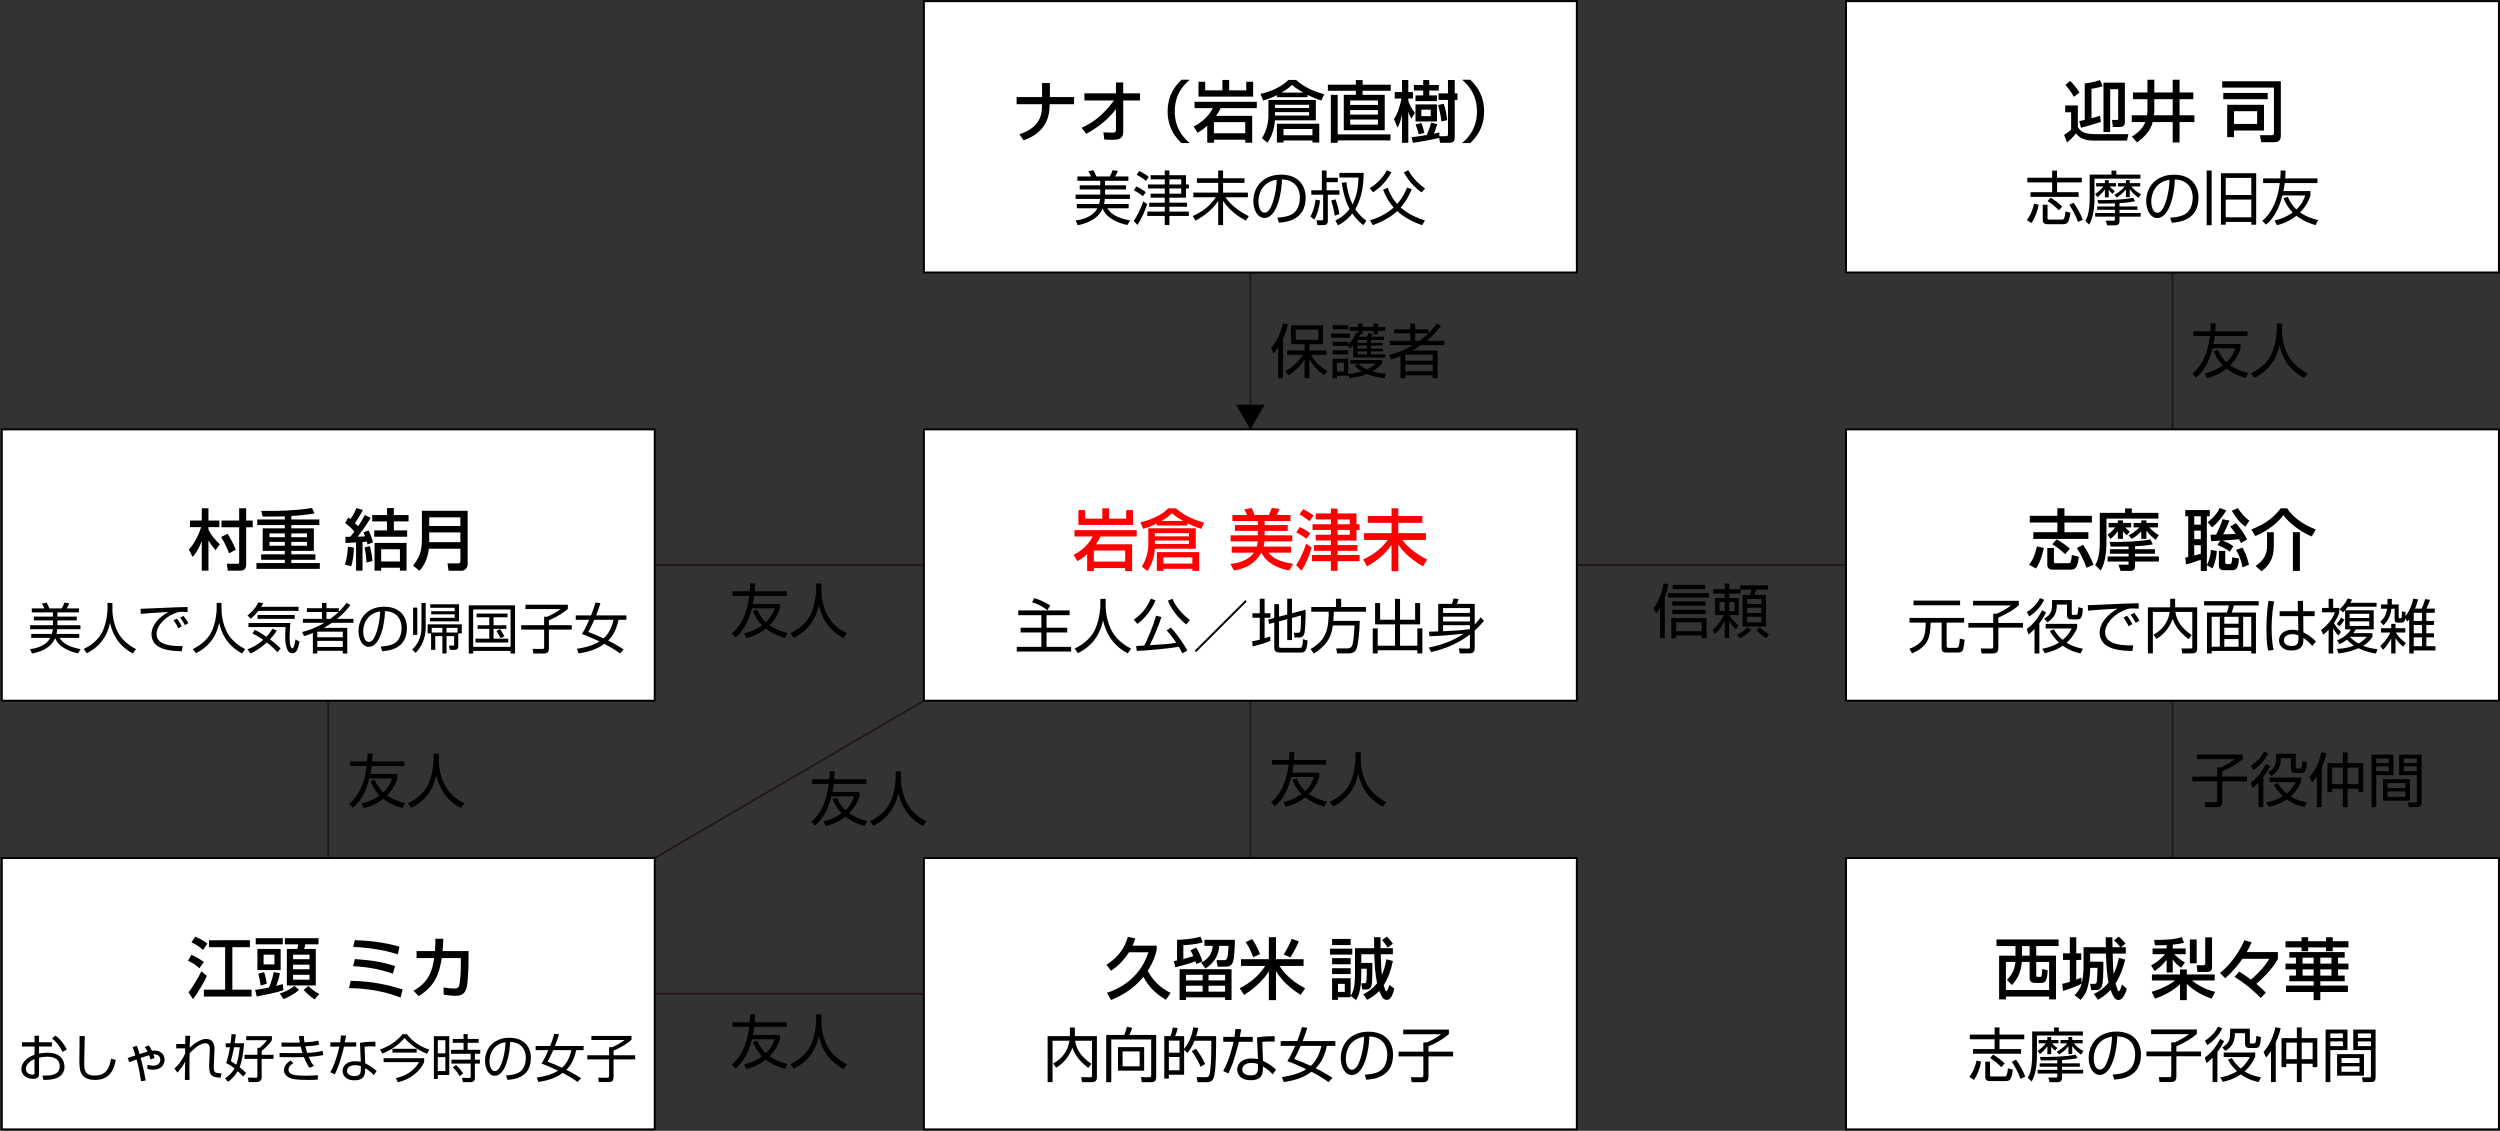 <?xml version="1.0" encoding="utf-8"?>
<!-- Generator: Adobe Illustrator 15.0.0, SVG Export Plug-In . SVG Version: 6.00 Build 0)  -->
<!DOCTYPE svg PUBLIC "-//W3C//DTD SVG 1.1//EN" "http://www.w3.org/Graphics/SVG/1.1/DTD/svg11.dtd">
<svg version="1.1" id="レイヤー_1" xmlns="http://www.w3.org/2000/svg" xmlns:xlink="http://www.w3.org/1999/xlink" x="0px"
	 y="0px" width="636.272px" height="287.798px" viewBox="0 0 636.272 287.798" enable-background="new 0 0 636.272 287.798"
	 xml:space="preserve">
<rect x="0" y="0" width="636.272" height="287.798" fill="#333333" stroke="none"/>
<line fill="none" stroke="#231815" stroke-width="0.5" stroke-miterlimit="10" x1="401.318" y1="143.81" x2="469.822" y2="143.81"/>
<line fill="none" stroke="#231815" stroke-width="0.5" stroke-miterlimit="10" x1="166.637" y1="143.81" x2="235.141" y2="143.81"/>
<line fill="none" stroke="#231815" stroke-width="0.5" stroke-miterlimit="10" x1="166.637" y1="252.905" x2="235.141" y2="252.905"/>
<line fill="none" stroke="#231815" stroke-width="0.5" stroke-miterlimit="10" x1="318.229" y1="69.241" x2="318.229" y2="109.308"/>
<line fill="none" stroke="#231815" stroke-width="0.5" stroke-miterlimit="10" x1="552.911" y1="69.241" x2="552.911" y2="109.308"/>
<line fill="none" stroke="#231815" stroke-width="0.5" stroke-miterlimit="10" x1="552.911" y1="178.336" x2="552.911" y2="218.402"/>
<line fill="none" stroke="#231815" stroke-width="0.5" stroke-miterlimit="10" x1="318.229" y1="178.336" x2="318.229" y2="218.402"/>
<line fill="none" stroke="#231815" stroke-width="0.5" stroke-miterlimit="10" x1="83.548" y1="178.336" x2="83.548" y2="218.402"/>
<polygon points="321.88,102.985 318.229,109.308 314.579,102.985 "/>
<line fill="none" stroke="#231815" stroke-width="0.5" stroke-miterlimit="10" x1="166.637" y1="218.379" x2="235.141" y2="178.336"/>
<rect x="235.141" y="109.283" fill="#FFFFFF" stroke="#000000" stroke-width="0.5" stroke-miterlimit="10" width="166.178" height="69.053"/>
<rect x="0.459" y="109.283" fill="#FFFFFF" stroke="#000000" stroke-width="0.5" stroke-miterlimit="10" width="166.178" height="69.053"/>
<rect x="235.141" y="218.379" fill="#FFFFFF" stroke="#000000" stroke-width="0.5" stroke-miterlimit="10" width="166.178" height="69.053"/>
<rect x="0.459" y="218.379" fill="#FFFFFF" stroke="#000000" stroke-width="0.5" stroke-miterlimit="10" width="166.178" height="69.053"/>
<rect x="469.822" y="109.283" fill="#FFFFFF" stroke="#000000" stroke-width="0.5" stroke-miterlimit="10" width="166.178" height="69.053"/>
<rect x="469.822" y="218.379" fill="#FFFFFF" stroke="#000000" stroke-width="0.5" stroke-miterlimit="10" width="166.178" height="69.053"/>
<rect x="235.141" y="0.297" fill="#FFFFFF" stroke="#000000" stroke-width="0.5" stroke-miterlimit="10" width="166.178" height="69.052"/>
<rect x="469.822" y="0.297" fill="#FFFFFF" stroke="#000000" stroke-width="0.5" stroke-miterlimit="10" width="166.178" height="69.052"/>
<g>
	<path fill="#FF0000" d="M276.69,141.029c-1.122,0.986-1.853,1.428-2.465,1.785l-0.985-1.581c1.104-0.595,3.484-1.972,4.878-4.692
		h-4.657v-1.615h15.843v1.615h-9.196c-0.221,0.459-0.493,1.02-1.173,1.972h9.196v6.833h-1.769v-0.765h-7.972v0.765h-1.7V141.029z
		 M276.164,129.827v2.176h4.385v-2.634h1.717v2.634h4.352v-2.176h1.751v3.774h-13.904v-3.774H276.164z M278.391,140.111v2.822h7.972
		v-2.822H278.391z"/>
	<path fill="#FF0000" d="M294.422,133.227c-1.581,0.816-2.72,1.139-3.485,1.377l-0.696-1.7c1.853-0.34,5.371-1.632,7.088-3.536
		h1.972c1.003,0.986,3.638,2.788,7.156,3.621l-0.714,1.615c-0.51-0.153-1.428-0.408-3.535-1.428v0.578h-7.785V133.227z
		 M292.263,134.451h12.069v5.201h-10.403c-0.119,1.428-0.51,3.723-1.921,5.694l-1.411-1.173c0.918-1.275,1.666-3.671,1.666-5.558
		V134.451z M293.929,135.692v0.816h8.687v-0.816H293.929z M293.929,137.562v0.867h8.687v-0.867H293.929z M305.198,140.52v4.776
		h-1.733v-0.527h-7.36v0.527h-1.683v-4.776H305.198z M301.119,132.581c-2.091-1.224-2.499-1.632-2.822-1.972
		c-0.51,0.476-1.173,1.088-2.668,1.972H301.119z M296.104,141.845v1.598h7.36v-1.598H296.104z"/>
	<path fill="#FF0000" d="M319.853,139.108c0.068-0.204,0.187-0.578,0.238-1.326h-6.884v-1.53h6.935v-1.139h-5.83v-1.479h5.83v-1.037
		h-6.493v-1.53h3.74c-0.137-0.34-0.477-1.003-0.697-1.428l1.836-0.357c0.203,0.391,0.492,0.952,0.73,1.785h3.688
		c0.374-0.748,0.629-1.53,0.714-1.785l1.988,0.238c-0.288,0.748-0.526,1.19-0.713,1.547h3.502v1.53h-6.563v1.037h5.865v1.479h-5.865
		v1.139h7.021v1.53h-7.072c-0.017,0.391-0.084,0.85-0.238,1.326h6.986v1.547h-5.711c1.055,1.343,2.584,2.261,6.222,2.839
		l-0.918,1.699c-3.315-0.594-6.001-2.125-7.105-4.538h-0.067c-0.578,1.105-2.363,3.893-6.953,4.521l-0.884-1.649
		c3.23-0.323,5.1-1.598,5.966-2.873h-5.643v-1.547H319.853z"/>
	<path fill="#FF0000" d="M333.844,139.347c-0.476,1.581-1.444,4.165-2.617,5.915l-1.344-1.428c1.463-2.227,2.262-4.606,2.551-5.457
		L333.844,139.347z M330.818,134.128c0.595,0.272,1.955,1.02,2.686,1.598l-1.037,1.394c-0.748-0.629-1.785-1.224-2.566-1.598
		L330.818,134.128z M331.668,129.606c0.715,0.306,2.04,1.122,2.635,1.564l-1.02,1.479c-0.441-0.425-1.717-1.275-2.566-1.717
		L331.668,129.606z M340.422,141.25h5.593v1.564h-5.593v2.465h-1.699v-2.465h-4.845v-1.564h4.845v-1.071h-4.283v-1.462h4.283v-1.156
		h-3.859V136.1h3.859v-1.224h-4.675v-1.445h4.675v-1.224h-3.859v-1.53h3.859v-1.241h1.699v1.241h4.828v2.754h0.765v1.445h-0.765
		v2.686h-4.828v1.156h5.049v1.462h-5.049V141.25z M340.422,132.207v1.224h3.111v-1.224H340.422z M340.422,134.876v1.224h3.111
		v-1.224H340.422z"/>
	<path fill="#FF0000" d="M348.107,131.323h6.051v-1.955h1.717v1.955h6.12v1.734h-6.12v2.635h7.021v1.734h-6.001
		c1.819,2.414,4.487,4.08,6.323,4.963l-1.037,1.751c-3.926-2.21-5.541-4.437-6.307-5.542v6.782h-1.717v-6.68
		c-2.006,2.703-4.045,4.25-6.255,5.439l-0.952-1.768c3.195-1.462,4.912-3.145,6.238-4.946h-6.018v-1.734h6.986v-2.635h-6.051
		V131.323z"/>
</g>
<g>
	<path d="M520.152,139.465c-0.084,0.544-0.561,3.111-1.971,5.235l-1.752-0.969c0.443-0.578,1.326-1.751,1.99-4.675L520.152,139.465z
		 M525.422,129.351v1.921h6.986v1.717h-6.986v2.465h6.086v1.717h-14.006v-1.717h6.119v-2.465H516.6v-1.717h7.021v-1.921H525.422z
		 M521.053,139.465h1.684v3.417c0,0.306,0,0.459,0.441,0.459h3.248c0.578,0,0.662-0.204,0.883-2.091l1.768,0.425
		c-0.34,2.924-0.883,3.315-2.209,3.315h-4.453c-0.85,0-1.361-0.477-1.361-1.19V139.465z M523.451,137.272
		c1.172,0.612,2.65,1.751,3.348,2.38l-1.207,1.394c-0.951-0.952-2.074-1.802-3.264-2.55L523.451,137.272z M530.148,138.667
		c0.969,1.343,1.988,3.195,2.65,5.065l-1.768,0.782c-0.68-2.159-1.92-4.215-2.465-5.048L530.148,138.667z"/>
	<path d="M534.416,130.524h6.426v-1.122h1.717v1.122h6.781v1.462h-13.225v5.422c0,3.978-0.475,6.018-1.461,7.785l-1.395-1.359
		c1.156-2.057,1.156-4.284,1.156-6.426V130.524z M536.404,136.1c0.375-0.272,0.936-0.68,1.955-1.87h-1.699v-1.139h2.346v-0.646
		h1.309v0.646h2.09v1.139h-1.529c0.596,0.612,0.834,0.816,1.174,1.071l-0.732,0.918c-0.305-0.221-0.51-0.374-1.002-0.986v1.921
		h-1.309v-1.972c-0.73,0.986-1.174,1.428-1.854,1.972L536.404,136.1z M541.742,139.091c-0.543,0.017-2.313,0.068-4.539,0.017
		l-0.322-1.173c2.941,0.051,7.564-0.085,10.42-0.646l0.611,1.258c-1.512,0.323-3.893,0.459-4.521,0.476v0.748h5.066v1.156h-5.066
		v0.697h6.068v1.292h-6.068v1.224c0,0.357-0.135,1.156-1.172,1.156h-2.533l-0.51-1.581h2.328c0.238,0,0.238-0.153,0.238-0.323
		v-0.476h-5.338v-1.292h5.338v-0.697h-4.76v-1.156h4.76V139.091z M541.742,136.252c1.564-0.765,2.652-1.921,2.736-2.022h-1.461
		v-1.139h1.955v-0.646h1.309v0.646h2.939v1.139h-2.191c0.152,0.187,1.172,1.36,2.43,1.938l-0.814,1.207
		c-0.697-0.51-1.547-1.173-2.363-2.329v2.107h-1.309v-1.921c-0.375,0.425-1.072,1.156-2.414,1.921L541.742,136.252z"/>
	<path d="M556.176,141.913c0.238-0.034,0.611-0.119,0.748-0.153v-10.369h-0.748v-1.581h6.238v1.581h-0.748v12.443
		c0.375-0.782,0.918-1.904,1.02-3.876l1.514,0.255c-0.086,1.309-0.256,2.533-1.07,4.453l-1.463-0.816v1.479h-1.547v-2.873
		c-2.26,0.816-3.195,1.071-3.773,1.207L556.176,141.913z M558.453,131.391v2.142h1.666v-2.142H558.453z M558.453,135.063v2.159
		h1.666v-2.159H558.453z M560.119,138.751h-1.666v2.651c0.73-0.187,0.953-0.238,1.666-0.458V138.751z M566.596,129.912
		c-0.781,1.411-2.039,3.009-3.586,4.301l-1.139-1.309c0.525-0.425,2.311-1.819,3.059-3.621L566.596,129.912z M565.1,137.595
		c-0.883,0.068-1.818,0.119-2.346,0.136l-0.17-1.632c0.426,0,1.088-0.017,1.445-0.034c1.207-2.431,1.41-3.212,1.615-3.926
		l1.783,0.34c-0.51,1.241-0.85,2.023-1.613,3.536c1.291-0.051,2.107-0.068,3.195-0.153c-0.715-1.054-1.004-1.377-1.395-1.836
		l1.445-0.901c1.41,1.717,1.92,2.38,2.855,4.165l-1.564,0.918c-0.135-0.306-0.236-0.493-0.492-0.969
		c-1.344,0.153-2.652,0.238-4.164,0.323c1.461,0.629,1.852,0.833,2.719,1.445l-0.9,1.411c-1.189-0.952-2.668-1.513-3.162-1.7
		L565.1,137.595z M564.727,140.213h1.613v2.923c0,0.187,0.104,0.442,0.426,0.442h0.662c0.545,0,0.646-0.458,0.682-1.75l1.732,0.306
		c-0.119,1.411-0.238,2.991-1.631,2.991h-2.006c-0.477,0-1.479,0-1.479-1.138V140.213z M571.457,134.043
		c-1.395-1.037-2.125-1.853-3.451-4.046l1.564-0.697c0.578,0.986,1.768,2.482,2.924,3.212L571.457,134.043z M570.744,139.363
		c0.865,1.615,1.139,2.431,1.648,4.352l-1.648,0.697c-0.459-2.346-1.141-3.569-1.666-4.454L570.744,139.363z"/>
	<path d="M588.355,136.542c-3.281-1.428-5.814-3.519-7.207-5.422c-1.412,1.921-3.979,3.978-7.174,5.32l-0.986-1.683
		c3.025-1.19,5.424-2.669,7.48-5.389h1.613c1.395,2.142,3.877,4.063,7.311,5.389L588.355,136.542z M578.701,135.454v3.672
		c0,4.045-2.414,5.746-3.162,6.255l-1.445-1.326c1.121-0.85,2.891-2.176,2.891-5.015v-3.586H578.701z M585.346,135.454v9.842h-1.783
		v-9.842H585.346z"/>
</g>
<g>
	<path d="M48.699,243.02c0.782,0.322,1.921,0.85,3.195,1.836l-1.155,1.58c-1.105-1.02-1.564-1.258-2.89-1.904L48.699,243.02z
		 M52.642,248.391c-0.663,1.598-2.516,4.605-3.519,5.898l-1.139-1.717c1.037-1.344,2.584-3.877,3.28-5.389L52.642,248.391z
		 M49.718,238.379c0.952,0.391,2.058,1.02,3.061,1.75l-1.105,1.648c-0.697-0.629-1.428-1.207-2.958-1.971L49.718,238.379z
		 M63.606,239.297v1.768h-4.471v10.811h4.896v1.75H51.894v-1.75H57.3v-10.811h-4.114v-1.768H63.606z"/>
	<path d="M64.934,251.926c0.595-0.051,1.189-0.119,3.501-0.578c0.188-0.408,0.867-1.938,1.241-3.943l1.581,0.322
		c-0.289,1.445-0.901,3.043-0.969,3.197c0.9-0.223,1.189-0.307,1.683-0.459l0.153,1.547c-1.836,0.645-4.726,1.205-6.782,1.598
		L64.934,251.926z M65.086,238.785h6.885v1.564h-6.885V238.785z M71.427,241.506v5.389h-5.915v-5.389H71.427z M67.211,247.404
		c0.307,0.867,0.578,2.107,0.68,2.992l-1.58,0.408c-0.137-1.207-0.255-1.836-0.562-2.975L67.211,247.404z M67.092,242.967v2.482
		h2.754v-2.482H67.092z M76.102,251.943c-0.952,0.883-2.737,1.902-3.944,2.346l-0.935-1.428c1.258-0.408,2.601-1.037,3.739-1.938
		L76.102,251.943z M81.065,238.785v1.564h-3.331c-0.188,0.715-0.204,0.783-0.34,1.156h2.975v9.299h-7.36v-9.299h2.651
		c0.068-0.221,0.188-0.816,0.255-1.156h-3.416v-1.564H81.065z M74.589,242.967v1.156h4.181v-1.156H74.589z M74.589,245.518v1.172
		h4.181v-1.172H74.589z M74.589,248.102v1.24h4.181v-1.24H74.589z M80.045,254.357c-1.037-0.697-1.972-1.531-2.771-2.432
		l1.224-0.969c1.104,1.037,1.581,1.41,2.788,2.006L80.045,254.357z"/>
	<path d="M101.958,253.881c-4.742-1.803-8.924-2.313-13.122-2.396l0.408-1.854c5.456,0.086,9.264,0.986,13.224,2.176
		L101.958,253.881z M99.969,247.813c-3.773-1.309-6.748-1.717-10.114-1.922l0.477-1.801c4.401,0.322,7.054,0.73,10.232,1.801
		L99.969,247.813z M101.278,242.883c-2.328-0.715-5.916-1.633-11.389-1.887l0.408-1.717c3.213,0.084,7.088,0.441,11.371,1.648
		L101.278,242.883z"/>
	<path d="M119.247,242.049v2.244c0,0.256-0.017,3.91-0.34,6.273c-0.306,2.26-1.292,2.873-2.924,2.873
		c-1.139,0-2.584-0.205-3.076-0.273v-1.869c0.662,0.119,1.563,0.289,2.719,0.289c1.021,0,1.225-0.408,1.377-1.445
		c0.256-1.75,0.289-3.875,0.289-5.219v-1.088h-4.861c-0.595,3.57-1.394,6.902-5.864,9.689l-1.325-1.377
		c4.096-2.244,4.861-5.541,5.252-8.313h-4.471v-1.785h4.675c0.118-1.512,0.118-2.498,0.103-3.145l2.021,0.018
		c-0.033,0.85-0.051,1.818-0.187,3.127H119.247z"/>
</g>
<g>
	<path d="M265.215,24.7v-3.57h1.989v3.57h6.153v1.819h-6.221v0.306c0,3.791-1.751,7.241-6.646,8.873l-1.037-1.53
		c3.927-1.292,5.729-3.621,5.729-6.918v-0.73h-6.442V24.7H265.215z"/>
	<path d="M275.28,32.519c2.55-1.19,5.048-2.686,8.244-6.952h-7.53v-1.819h8.023v-2.754h1.853v2.754h4.267v1.819h-4.267v7.972
		c0,2.04-1.513,2.04-2.924,2.04c-0.867,0-1.445-0.034-1.904-0.068l-0.221-1.853c0.714,0.051,1.632,0.102,2.414,0.102
		c0.204,0,0.782,0,0.782-0.663v-5.32c-2.005,2.651-4.657,4.708-7.564,6.289L275.28,32.519z"/>
	<path d="M302.783,20.297c-3.417,2.907-3.791,6.085-3.791,8.057c0,1.972,0.374,5.15,3.791,8.057h-2.074
		c-1.207-1.139-3.536-3.569-3.536-8.057c0-4.487,2.329-6.918,3.536-8.057H302.783z"/>
	<path d="M307.255,32.009c-1.122,0.986-1.853,1.428-2.465,1.785l-0.986-1.581c1.105-0.595,3.485-1.972,4.878-4.692h-4.657v-1.615
		h15.843v1.615h-9.197c-0.221,0.459-0.493,1.02-1.173,1.972h9.196v6.833h-1.768v-0.765h-7.972v0.765h-1.7V32.009z M306.728,20.807
		v2.176h4.385v-2.634h1.717v2.634h4.352v-2.176h1.751v3.774h-13.904v-3.774H306.728z M308.955,31.091v2.822h7.972v-2.822H308.955z"
		/>
	<path d="M324.985,24.207c-1.58,0.816-2.719,1.139-3.484,1.377l-0.697-1.7c1.854-0.34,5.372-1.632,7.089-3.536h1.972
		c1.003,0.986,3.638,2.788,7.156,3.621l-0.714,1.615c-0.51-0.153-1.428-0.408-3.536-1.428v0.578h-7.785V24.207z M322.827,25.431
		h12.068v5.201h-10.402c-0.119,1.428-0.51,3.723-1.921,5.694l-1.411-1.173c0.918-1.275,1.666-3.671,1.666-5.558V25.431z
		 M324.493,26.671v0.816h8.686v-0.816H324.493z M324.493,28.541v0.867h8.686v-0.867H324.493z M335.763,31.499v4.776h-1.734v-0.527
		h-7.359v0.527h-1.684v-4.776H335.763z M331.683,23.561c-2.09-1.224-2.498-1.632-2.821-1.972c-0.51,0.476-1.173,1.088-2.669,1.972
		H331.683z M326.669,32.825v1.598h7.359v-1.598H326.669z"/>
	<path d="M345.079,20.382h1.717v1.173h7.156v1.547h-7.156v1.037h5.627v9.009h-10.42v-9.009h3.076v-1.037h-7.122v-1.547h7.122V20.382
		z M340.456,34.202h13.429v1.53h-13.429v0.612h-1.751V24.139h1.751V34.202z M343.635,25.566v1.139h7.071v-1.139H343.635z
		 M343.635,28.014v1.156h7.071v-1.156H343.635z M343.635,30.428v1.292h7.071v-1.292H343.635z"/>
	<path d="M354.787,30.292c0.952-1.428,1.599-3.536,1.903-5.219h-1.717v-1.632h1.854v-3.077h1.598v3.077h1.189v1.632h-1.189v0.595
		c0.271,0.799,0.85,2.04,1.684,3.077l-0.936,1.445c-0.204-0.425-0.561-1.139-0.748-1.785v7.938h-1.598v-7.139
		c-0.34,1.445-0.477,2.006-1.139,3.298L354.787,30.292z M366.278,35.103c-0.885,0.272-5.27,1.071-6.664,1.241l-0.373-1.428
		c0.765-0.068,1.07-0.119,3.875-0.561c0.629-1.496,0.782-1.921,1.122-3.145l1.547,0.391c-0.306,1.054-0.765,2.261-0.833,2.414
		c0.867-0.17,1.054-0.221,1.377-0.323v0.969h1.445c0.748,0,0.748-0.085,0.748-0.782v-8.448h-2.397v-1.666h2.397v-3.4h1.717v3.4
		h0.696v1.666h-0.696v9.23c0,0.935,0,1.683-1.395,1.683h-2.328L366.278,35.103z M359.853,21.64h2.363v-1.275h1.547v1.275h2.43v1.394
		h-2.43v1.241h1.955v1.462h-5.457v-1.462h1.955v-1.241h-2.363V21.64z M360.261,26.569h5.457v4.352h-5.457V26.569z M361.757,31.295
		c0.322,0.833,0.561,1.717,0.765,2.566l-1.444,0.323c-0.205-0.918-0.511-1.785-0.782-2.499L361.757,31.295z M361.739,27.912v1.649
		h2.396v-1.649H361.739z M367.417,26.399c0.425,1.088,0.781,2.771,0.9,4.182l-1.479,0.34c-0.136-1.683-0.578-3.247-0.85-4.165
		L367.417,26.399z"/>
	<path d="M372.11,36.411c3.416-2.907,3.791-6.085,3.791-8.057c0-1.972-0.375-5.15-3.791-8.057h2.074
		c1.206,1.139,3.535,3.57,3.535,8.057c0,4.488-2.329,6.918-3.535,8.057H372.11z"/>
</g>
<g>
	<path d="M48.07,139.839c1.139-1.104,2.499-3.586,3.11-5.677h-2.838v-1.683h3.008v-3.127h1.7v3.127h2.788v1.683H53.05v0.612
		c0.646,1.394,1.598,2.516,2.89,3.74l-1.088,1.513c-0.901-1.054-1.292-1.615-1.802-2.481v7.7h-1.7v-7.564
		c-0.952,2.516-1.785,3.451-2.329,4.063L48.07,139.839z M57.912,135.844c0.595,0.901,1.666,2.839,2.074,4.063l-1.666,0.917
		c-0.714-1.733-1.122-2.668-2.04-4.147L57.912,135.844z M60.869,129.351h1.785v3.127h1.666v1.717h-1.666v9.281
		c0,1.564-0.629,1.768-1.785,1.768h-2.89l-0.238-1.768h2.737c0.153,0,0.391,0,0.391-0.374v-8.907h-4.504v-1.717h4.504V129.351z"/>
	<path d="M72.481,131.408c-0.918,0.034-2.516,0.085-5.626,0.068l-0.391-1.462c0.867,0.017,1.445,0.017,2.397,0.017
		c5.729,0,9.026-0.51,10.539-0.748l0.646,1.377c-0.833,0.153-2.516,0.459-5.898,0.663v0.884h7.123v1.428h-7.123v0.833h5.729v5.728
		h-5.729v0.884h6.12v1.394h-6.12v0.833h7.242v1.479H65.273v-1.479h7.208v-0.833h-6.018v-1.394h6.018v-0.884h-5.626v-5.728h5.626
		v-0.833h-7.003v-1.428h7.003V131.408z M68.588,135.759v0.969h3.893v-0.969H68.588z M68.588,137.918v0.969h3.893v-0.969H68.588z
		 M74.146,135.759v0.969h3.995v-0.969H74.146z M74.146,137.918v0.969h3.995v-0.969H74.146z"/>
	<path d="M90.059,139.38c-0.034,1.785-0.221,3.128-0.663,4.726l-1.615-0.408c0.629-1.853,0.714-3.893,0.748-4.573L90.059,139.38z
		 M87.934,136.609c0.51,0.017,0.612,0.017,1.207,0.017c0.068-0.102,0.527-0.629,1.037-1.326c-0.714-0.884-1.309-1.411-2.346-2.209
		l0.799-1.377c0.255,0.17,0.323,0.221,0.544,0.391c0.374-0.493,1.139-1.734,1.547-2.805l1.615,0.493
		c-0.459,1.02-1.581,2.771-2.006,3.332c0.323,0.306,0.595,0.561,0.816,0.799c0.323-0.442,1.071-1.581,1.683-2.839l1.513,0.697
		c-1.071,1.887-2.992,4.454-3.332,4.811c1.003-0.017,1.547-0.068,1.904-0.102c-0.119-0.306-0.17-0.459-0.408-0.986l1.309-0.51
		c0.612,1.207,0.969,2.431,1.122,3.025l-1.394,0.561c-0.051-0.238-0.119-0.459-0.187-0.731c-0.221,0.017-0.357,0.034-1.088,0.102
		v7.292H90.62v-7.19c-0.425,0.034-2.414,0.136-2.686,0.136V136.609z M94.139,138.989c0.442,1.513,0.629,3.484,0.663,3.808
		l-1.53,0.374c-0.017-1.224-0.289-2.975-0.493-3.842L94.139,138.989z M98.49,129.3h1.751v1.785h3.739v1.615h-3.739v2.295h3.382
		v1.615h-8.38v-1.615h3.247V132.7h-3.757v-1.615h3.757V129.3z M103.471,138.173v7.071h-1.683v-0.748h-4.777v0.748h-1.683v-7.071
		H103.471z M97.011,139.788v3.111h4.777v-3.111H97.011z"/>
	<path d="M117.173,139.652h-8.023c-0.272,2.567-1.309,4.454-2.414,5.61l-1.615-1.326c1.734-2.176,2.261-3.756,2.261-6.901v-7.037
		h11.644v13.564c0,1.02-0.714,1.7-1.615,1.7h-3.247l-0.271-1.87h2.855c0.136,0,0.425-0.085,0.425-0.561V139.652z M109.235,133.873
		h7.938v-2.209h-7.938V133.873z M109.235,137.986h7.938v-2.482h-7.938V137.986z"/>
</g>
<g>
	<path d="M287.35,242.355c-1.58,2.465-3.213,3.773-4.572,4.709l-1.174-1.529c1.803-1.156,4.369-3.162,5.439-7.09l1.904,0.393
		c-0.17,0.525-0.289,0.9-0.68,1.836h6.119v1.121c-0.271,1.07-0.766,2.924-2.277,5.27c1.92,3.74,4.912,5.184,5.83,5.627l-1.207,1.785
		c-1.801-1.123-4.164-2.789-5.729-5.865c-2.141,2.686-5.049,4.641-8.244,5.898l-1.02-1.836c2.277-0.766,8.158-3.025,10.557-10.318
		H287.35z"/>
	<path d="M298.74,244.6c0.408-0.068,0.561-0.102,0.832-0.152v-5.254c0.783-0.033,3.74-0.117,5.949-0.799l0.596,1.428
		c-1.717,0.578-4.352,0.715-4.947,0.732v3.518c0.443-0.102,1.445-0.373,2.533-0.73c-0.424-0.986-0.51-1.139-0.713-1.479l1.443-0.697
		c0.289,0.492,1.141,1.887,1.615,3.52l-1.58,0.662c-0.102-0.34-0.119-0.408-0.221-0.68c-1.123,0.441-3.35,1.088-5.117,1.529
		L298.74,244.6z M313.443,246.674v7.836h-1.648v-0.68h-9.943v0.68h-1.633v-7.836H313.443z M301.852,248.102v1.41h4.232v-1.41
		H301.852z M301.852,250.871v1.514h4.232v-1.514H301.852z M314.293,239.193c-0.016,0.324-0.051,4.607-0.51,5.678
		c-0.373,0.902-0.832,1.156-1.938,1.156h-1.955l-0.289-1.666h1.973c0.527,0,0.986,0,1.088-3.637h-2.33
		c-0.271,2.736-1.461,4.42-3.518,5.762l-1.105-1.445c1.904-1.02,2.873-2.566,2.941-4.316h-2.107v-1.531H314.293z M307.58,248.102
		v1.41h4.215v-1.41H307.58z M307.58,250.871v1.514h4.215v-1.514H307.58z"/>
	<path d="M324.751,238.531v5.592h7.019v1.717h-6.118c1.854,2.908,4.436,4.59,6.509,5.678l-1.12,1.684
		c-0.85-0.527-4.217-2.602-6.289-6.035v7.377h-1.82v-7.377c-0.918,1.648-3.145,4.131-6.306,6.035l-1.105-1.684
		c2.89-1.529,4.726-3.059,6.493-5.678h-6.171v-1.717h7.089v-5.592H324.751z M318.698,239.008c0.477,0.73,1.309,2.021,2.006,3.824
		l-1.768,0.766c-0.424-1.293-1.121-2.688-1.904-3.826L318.698,239.008z M330.581,239.602c-0.715,1.582-1.174,2.449-2.193,4.063
		l-1.666-0.73c0.986-1.666,1.496-2.617,2.023-3.994L330.581,239.602z"/>
	<path d="M338.486,241.438h5.678v1.514h-5.678V241.438z M339.029,238.973h4.727v1.547h-4.727V238.973z M339.029,243.852h4.727v1.564
		h-4.727V243.852z M339.029,246.418h4.727v1.496h-4.727V246.418z M339.029,248.984h4.727v4.828h-3.23v0.664h-1.496V248.984z
		 M340.525,250.396v2.039h1.734v-2.039H340.525z M346.984,253.047c1.395-0.73,2.482-1.512,3.502-2.805
		c-0.459-2.209-0.646-4.418-0.713-7.377h-3.316v2.211h2.822c0,1.104,0.018,5.082-0.221,5.795c-0.068,0.223-0.322,0.971-1.309,0.971
		h-1.037l-0.256-1.6h0.816c0.256,0,0.375-0.084,0.426-0.305c0.152-0.561,0.152-3.094,0.17-3.383h-1.412v1.275
		c0,4.521-0.9,6-1.342,6.713l-1.326-1.104c0.766-1.326,1.07-2.619,1.07-5.713v-6.408h4.879c0-0.391-0.033-2.346-0.033-2.787h1.648
		c0,0.086,0.018,2.482,0.018,2.787h3.127v1.547h-3.094c0.137,3.672,0.152,4.08,0.307,5.254c0.561-1.311,0.883-2.551,1.156-3.979
		l1.631,0.441c-0.441,2.16-1.139,4.285-2.328,6.137c0.102,0.408,0.391,1.564,0.713,1.564c0.238,0,0.613-1.24,0.73-1.633l1.242,0.969
		c-0.256,1.105-0.766,2.857-1.871,2.857c-0.73,0-1.205-0.324-1.953-2.279c-1.258,1.361-2.602,2.023-3.111,2.279L346.984,253.047z
		 M353.207,241.184c-0.51-0.799-0.918-1.326-1.496-1.938l1.273-0.867c0.596,0.594,1.021,1.088,1.514,1.801L353.207,241.184z"/>
</g>
<g>
	<path d="M525.602,26.841h3.229v5.474c0.442,0.765,1.173,1.819,4.216,1.819h8.652l-0.357,1.648h-8.363
		c-2.787,0-3.808-0.833-4.606-1.802c-0.918,1.071-1.173,1.326-2.278,2.295l-0.764-1.955c0.067-0.034,1.189-0.748,1.784-1.292v-4.454
		h-1.513V26.841z M526.877,20.586c0.832,0.816,1.835,2.057,2.362,2.975l-1.429,1.088c-0.424-0.867-1.41-2.261-2.141-3.025
		L526.877,20.586z M529.188,30.819c0.426-0.085,0.834-0.17,1.395-0.306v-9.281c1.377-0.153,2.601-0.391,3.875-0.85l0.697,1.53
		c-0.578,0.255-1.988,0.578-2.855,0.68v7.496c0.561-0.153,1.547-0.408,2.176-0.646l0.221,1.581
		c-1.513,0.527-3.553,1.105-5.065,1.496L529.188,30.819z M535.358,21.045h5.439v10.097c0,0.731-0.374,1.173-1.258,1.173h-1.802
		l-0.204-1.785h1.122c0.34,0,0.441,0,0.441-0.374v-7.462h-2.039v10.913h-1.7V21.045z"/>
	<path d="M546.545,25.244h-3.688v-1.717h3.688v-3.23h1.751v3.23h4.675v-3.23h1.75v3.23h3.502v1.717h-3.502v4.096h3.773v1.734h-3.773
		v5.185h-1.75v-5.185h-5.1c-0.289,1.088-0.867,2.924-3.979,5.185l-1.309-1.513c0.697-0.425,2.703-1.683,3.417-3.672h-3.45V29.34
		h3.875c0.068-0.357,0.119-0.782,0.119-1.122V25.244z M548.296,28.133c0,0.323-0.017,0.765-0.103,1.207h4.777v-4.096h-4.675V28.133z
		"/>
	<path d="M578.742,22.303h-13.174v-1.615h14.924v13.718c0,0.697-0.051,1.785-1.666,1.785h-3.331l-0.306-1.785h3.025
		c0.391,0,0.527-0.238,0.527-0.425V22.303z M565.84,23.646h11.305v1.598H565.84V23.646z M566.843,26.671h9.366v6.544h-7.633v1.683
		h-1.733V26.671z M568.576,31.55h5.882v-3.247h-5.882V31.55z"/>
</g>
<g>
	<path d="M523.934,240.775h-5.693v2.447h5.031v11.135h-1.752v-0.73h-10.998v0.73h-1.732v-11.135h4.164v-2.447h-4.828v-1.666h15.809
		V240.775z M510.521,244.82v7.141h10.998v-7.141h-3.279v3.418c0,0.391,0.17,0.391,0.373,0.391h0.51c0.256,0,0.441,0,0.51-0.426
		c0.068-0.357,0.119-1.189,0.119-1.58l1.395,0.307c0.018,1.088-0.238,2.158-0.426,2.549c-0.203,0.408-0.527,0.68-1.088,0.68h-1.393
		c-0.885,0-1.684,0-1.684-1.377v-3.961h-1.988c-0.221,2.908-1.309,4.557-2.516,5.883l-1.275-1.326
		c1.547-1.633,1.955-2.67,2.176-4.557H510.521z M514.602,240.775v2.447h1.955v-2.447H514.602z"/>
	<path d="M527.998,253.303c0.578-0.611,1.377-1.479,1.803-2.975c-0.936,0.578-3.383,1.479-4.744,1.869l-0.186-1.801
		c0.492-0.102,0.85-0.17,1.92-0.51v-5.576h-1.734v-1.682h1.734v-4.08h1.633v4.08h1.273v1.682h-1.273v5.016
		c0.781-0.289,0.984-0.393,1.273-0.527l0.119,1.461c0.307-1.172,0.459-3.145,0.459-3.568v-5.627h5.678
		c-0.033-1.818-0.033-2.023-0.033-2.516h1.682c0,0.357,0.035,2.039,0.051,2.516h1.973c-0.459-0.611-0.646-0.867-1.598-1.734
		l1.189-0.951c0.834,0.611,1.496,1.445,1.734,1.75l-1.139,0.936h1.223v1.632h-3.348c0.102,3.671,0.119,4.079,0.271,5.149
		c0.766-1.613,1.088-3.025,1.309-4.063l1.615,0.443c-0.256,1.02-0.918,3.654-2.447,6.068c0.119,0.424,0.561,2.039,0.799,2.039
		c0.254,0,0.697-1.291,0.832-1.75l1.242,1.07c-0.256,0.781-0.918,2.855-2.109,2.855c-0.645,0-1.24-0.307-2.021-2.566
		c-1.412,1.445-2.465,2.074-3.23,2.516l-1.053-1.496c0.883-0.408,2.346-1.121,3.756-2.906c-0.459-2.074-0.611-5.186-0.662-7.36
		h-4.029v2.058h3.365c0,2.582,0,5.455-0.459,6.408c-0.408,0.814-0.918,0.814-1.631,0.814h-1.004l-0.271-1.58h1.105
		c0.305,0,0.424-0.068,0.492-0.221c0.152-0.391,0.188-1.275,0.289-3.842h-1.887v0.662c0,0.953-0.271,2.789-0.545,3.928
		c-0.424,1.768-0.934,2.465-1.869,3.553L527.998,253.303z"/>
	<path d="M551.424,240.521c-0.766,0.051-1.529,0.085-2.975,0.067l-0.205-1.377c2.533,0.035,5.186-0.084,7.039-0.696l0.576,1.428
		c-0.355,0.103-1.053,0.289-2.871,0.476v0.969h3.279v1.463h-2.889c0.424,0.459,1.258,1.291,2.703,2.107l-0.969,1.359
		c-0.715-0.543-1.412-1.139-2.125-2.09v3.279h-1.564v-3.211c-1.344,1.682-2.363,2.379-3.061,2.855l-0.883-1.48
		c1.988-0.951,3.383-2.617,3.568-2.82h-3.195v-1.463h3.57V240.521z M554.824,250.516c-1.258,1.225-3.486,2.652-6.357,3.654
		l-0.852-1.75c3.52-1.004,5.508-2.516,5.967-2.891h-5.898v-1.512h7.141v-1.275h1.732v1.275h7.105v1.512h-5.797
		c0.357,0.307,2.568,2.125,5.916,2.906l-0.9,1.717c-2.873-0.918-5.082-2.48-6.324-3.756v4.148h-1.732V250.516z M559.072,239.109
		v6.068h-1.732v-6.068H559.072z M562.982,238.565v7.563c0,0.119,0,0.545-0.17,0.766c-0.203,0.289-0.596,0.477-1.037,0.477h-2.498
		l-0.205-1.701h1.633c0.543,0,0.543-0.355,0.543-0.525v-6.579H562.982z"/>
	<path d="M575.359,253.982c-1.037-1.121-3.553-3.467-6.646-5.354l1.189-1.359c1.02,0.629,2.006,1.324,2.975,2.057
		c0.715-0.578,3.484-3.078,4.658-5.305h-6.799c-0.375,0.561-2.295,3.162-4.404,4.947l-1.324-1.326
		c1.07-0.867,4.248-3.672,6.203-8.346l1.836,0.527c-0.254,0.629-0.594,1.41-1.223,2.48h7.92v1.701
		c-1.139,2.396-4.283,5.422-5.49,6.408c0.9,0.73,1.633,1.41,2.447,2.242L575.359,253.982z"/>
	<path d="M585.764,238.549h1.684v1.002h4.555v-1.002h1.699v1.002h3.996v1.564h-3.996v0.969h-1.699v-0.969h-4.555v0.969h-1.684
		v-0.969h-4.08v-1.564h4.08V238.549z M597.561,252.471h-7.02v2.074h-1.701v-2.074h-7.037v-1.633h7.037v-1.104h-6.188v-1.43h1.684
		v-1.58h-2.652v-1.479h2.652v-1.514h-1.684v-1.428h14.092v1.428h-1.682v1.514h2.635v1.479h-2.635v1.58h1.682v1.43h-6.203v1.104h7.02
		V252.471z M586.02,243.732v1.514h2.82v-1.514H586.02z M586.02,246.725v1.58h2.82v-1.58H586.02z M590.541,243.732v1.514h2.838
		v-1.514H590.541z M590.541,246.725v1.58h2.838v-1.58H590.541z"/>
</g>
<g>
	<path d="M287.255,51.919v1.095h-5.43c1.035,1.605,2.67,2.49,5.805,3.09l-0.689,1.155c-0.75-0.15-2.131-0.435-3.735-1.38
		c-1.8-1.05-2.325-2.22-2.58-2.82c-1.305,3.18-5.024,4.005-6.359,4.26l-0.51-1.215c0.885-0.12,4.154-0.555,5.534-3.09h-5.234v-1.095
		h5.67c0.18-0.6,0.225-1.02,0.255-1.29h-6.225v-1.095h6.27v-1.32h-5.235v-1.05h5.235v-1.155h-5.82v-1.095h3.48
		c-0.195-0.495-0.57-1.11-0.69-1.305l1.26-0.3c0.315,0.525,0.57,1.05,0.78,1.605h3.405c0.194-0.33,0.585-1.095,0.72-1.605l1.35,0.21
		c-0.165,0.495-0.63,1.26-0.72,1.395h3.39v1.095h-5.939v1.155h5.325v1.05h-5.325v1.32h6.33v1.095h-6.375
		c-0.045,0.6-0.12,1.005-0.195,1.29H287.255z"/>
	<path d="M288.546,56.239c0.975-1.41,1.89-3.39,2.414-4.995l1.006,0.705c-0.48,1.65-1.726,4.26-2.476,5.295L288.546,56.239z
		 M290.87,49.939c-1.229-1.005-1.92-1.305-2.31-1.485l0.645-0.99c0.855,0.36,1.95,1.02,2.415,1.485L290.87,49.939z M291.665,46.054
		c-0.944-0.84-2.145-1.455-2.385-1.575l0.66-0.96c1.11,0.525,1.8,0.99,2.415,1.485L291.665,46.054z M297.62,53.854h4.95v1.095h-4.95
		v2.34h-1.185v-2.34h-4.44v-1.095h4.44v-1.23h-3.945v-1.035h3.945v-1.275h-3.585v-1.02h3.585v-1.335h-4.275v-1.005h4.275v-1.305
		h-3.585v-1.065h3.585v-1.2h1.185v1.2h4.215v2.37h0.735v1.005h-0.735v2.354h-4.215v1.275h4.5v1.035h-4.5V53.854z M300.635,45.649
		h-3.015v1.305h3.015V45.649z M300.635,47.959h-3.015v1.335h3.015V47.959z"/>
	<path d="M310.04,45.364v-1.965h1.245v1.965h5.444v1.185h-5.444v2.475h6.314v1.185h-5.715c1.605,2.265,3.885,3.825,5.939,4.785
		l-0.734,1.17c-1.395-0.75-3.96-2.295-5.805-5.01v6.149h-1.245v-6.149c-1.8,2.79-4.77,4.455-5.774,5.01l-0.705-1.185
		c2.415-1.08,4.274-2.415,5.864-4.77h-5.714v-1.185h6.329v-2.475h-5.415v-1.185H310.04z"/>
	<path d="M325.084,55.414c2.355-0.21,3.6-0.585,4.439-1.425c1.156-1.155,1.305-2.865,1.305-3.78c0-1.755-0.869-4.439-4.559-4.544
		c-0.031,3.015-1.154,9.81-4.471,9.81c-1.754,0-2.805-2.1-2.805-4.305c0-3.72,2.609-6.72,7.064-6.72c4.17,0,6.24,2.55,6.24,5.85
		c0,5.7-4.799,6.225-6.779,6.375L325.084,55.414z M322.43,46.714c-2.145,1.575-2.145,4.185-2.145,4.575
		c0,1.125,0.375,2.835,1.545,2.835c0.795,0,1.289-0.795,1.59-1.365c0.449-0.885,1.41-3.495,1.514-7.02
		C324.395,45.83,323.42,45.979,322.43,46.714z"/>
	<path d="M333.514,55.099c0.361-0.645,0.99-1.815,1.32-4.305l1.141,0.225c-0.166,1.365-0.6,3.435-1.484,4.86L333.514,55.099z
		 M337.625,43.384v1.845h2.85v1.14h-2.85v2.055h3.27v1.14h-2.955v6.66c0,0.81-0.449,1.08-1.17,1.08h-1.5l-0.211-1.245l1.262,0.015
		c0.299,0,0.434,0,0.434-0.42v-6.089h-3.014v-1.14h2.684v-5.04H337.625z M339.709,54.904c-0.119-0.96-0.48-2.61-0.914-3.854
		l1.08-0.315c0.42,1.08,0.824,2.459,1.02,3.735L339.709,54.904z M339.844,56.134c0.826-0.405,2.326-1.2,3.645-2.955
		c-1.049-1.89-1.68-4.32-2.01-6.645l1.186-0.165c0.105,0.915,0.375,3.18,1.574,5.64c0.84-1.605,1.471-3.885,1.5-6.825h-4.844V44
		h6.164c0.031,3.405-0.615,6.63-2.129,9.24c1.004,1.545,2.174,2.459,2.818,2.939l-0.764,1.125c-0.586-0.45-1.68-1.32-2.805-2.97
		c-1.471,1.845-2.986,2.67-3.631,3.015L339.844,56.134z"/>
	<path d="M348.605,47.884c1.754-1.035,3.359-2.625,4.35-4.56l1.17,0.54c-0.916,1.665-2.311,3.54-4.666,5.085L348.605,47.884z
		 M353.18,47.794c0.779,2.1,1.635,3.27,2.414,4.11c1.531-1.725,2.205-3.39,2.506-4.17l1.199,0.42
		c-0.539,1.305-1.334,2.955-2.805,4.65c0.99,0.87,2.789,2.265,6.164,3.3l-0.719,1.215c-4.035-1.41-6.045-3.315-6.346-3.6
		c-0.51,0.495-2.398,2.235-6.209,3.584l-0.676-1.245c3.121-0.93,4.859-2.22,6-3.255c-1.545-1.71-2.295-3.51-2.699-4.53
		L353.18,47.794z M358.414,43.31c1.336,2.325,2.955,3.735,4.289,4.665l-0.914,0.99c-1.814-1.305-3.449-3.135-4.484-5.085
		L358.414,43.31z"/>
</g>
<g>
	<path d="M272.232,156.571h-5.88v3.194h5.265v1.2h-5.265v3.675h6.255v1.186h-13.83v-1.186h6.255v-3.675h-5.28v-1.2h5.28v-3.194
		h-5.88v-1.215h13.08V156.571z M266.577,155.297c-1.35-1.021-2.43-1.545-3.915-2.025l0.585-1.051c1.665,0.525,2.67,1.021,4.05,1.891
		L266.577,155.297z"/>
	<path d="M281.397,152.416v1.815c0,1.979,0.54,4.395,1.47,6.165c0.96,1.83,2.535,3.435,5.024,4.694l-0.885,1.2
		c-4.245-2.295-5.64-5.641-6.27-8.415c-0.855,4.2-3.285,6.84-6.375,8.354l-0.855-1.154c2.745-1.35,4.47-3.12,5.34-5.189
		c1.035-2.476,1.2-5.19,1.2-5.67v-1.801H281.397z"/>
	<path d="M288.552,157.682c1.995-1.275,3.495-3.24,4.335-5.311l1.2,0.42c-0.81,2.086-2.535,4.5-4.604,6L288.552,157.682z
		 M295.587,157.051c-0.63,2.115-2.25,5.805-2.955,7.155c3.66-0.226,4.83-0.3,6.735-0.615c-0.915-1.409-1.815-2.444-2.445-3.18
		l1.08-0.69c1.26,1.305,3.255,4.051,4.17,5.85l-1.245,0.705c-0.42-0.824-0.66-1.244-0.915-1.664c-2.43,0.449-7.95,0.93-10.679,1.064
		l-0.18-1.26c0.525-0.016,1.815-0.09,2.085-0.12c0.825-1.604,2.265-4.965,3.015-7.604L295.587,157.051z M298.392,152.387
		c1.021,2.43,2.91,4.26,4.44,5.399l-0.915,1.155c-1.95-1.561-3.75-3.721-4.68-6.061L298.392,152.387z"/>
	<path d="M317.322,153.092l-12.9,12.869l-0.359-0.359l12.899-12.87L317.322,153.092z"/>
	<path d="M323.337,163.096c-1.02,0.48-3.404,1.186-4.515,1.41l-0.135-1.29c0.42-0.075,0.81-0.135,1.935-0.42v-5.579h-1.859v-1.141
		h1.859v-3.689h1.23v3.689h1.484v1.141h-1.484v5.234c0.824-0.256,1.08-0.346,1.425-0.465L323.337,163.096z M327.612,156.406v-4.02
		h1.215v3.689l3.449-0.9c0.075,2.461-0.18,5.475-0.239,5.79c-0.15,0.765-0.556,1.29-1.41,1.29h-1.155l-0.18-1.215l1.05,0.016
		c0.436,0,0.525-0.226,0.615-0.57c0.104-0.36,0.12-1.275,0.165-3.84l-2.295,0.615v5.639h-1.215v-5.324l-2.085,0.555v6.346
		c0,0.284,0.18,0.404,0.54,0.404h4.694c0.3,0,0.465,0,0.63-0.436c0.135-0.375,0.195-1.35,0.226-1.784l1.17,0.36
		c-0.15,2.715-0.78,3.06-1.695,3.06h-5.385c-0.854,0-1.395-0.315-1.395-1.17v-6.465l-1.32,0.36l-0.21-1.125l1.53-0.405v-3.524h1.215
		v3.194L327.612,156.406z"/>
	<path d="M346.077,158.012c-0.09,3.164-0.436,6.344-0.915,7.274c-0.315,0.614-0.78,1.005-1.995,1.005h-2.85l-0.24-1.275h2.925
		c0.795,0,1.05-0.539,1.125-0.705c0.435-0.959,0.6-4.904,0.615-5.129h-5.521c-0.255,1.859-0.795,4.664-4.845,7.154l-0.824-1.155
		c4.064-2.295,4.59-5.159,4.619-9.494h-4.439v-1.2h6.285v-2.1h1.319v2.1h6.314v1.2h-8.189c-0.015,0.569-0.029,1.2-0.12,2.325
		H346.077z"/>
	<path d="M351.252,153.496v4.23h3.795v-5.311h1.275v5.311h3.84v-4.23h1.274v5.415h-5.114v5.43h4.409v-4.409h1.275v6.374h-1.275
		v-0.81h-10.094v0.81h-1.261v-6.374h1.261v4.409h4.409v-5.43h-5.069v-5.415H351.252z"/>
	<path d="M363.643,164.806c3.149-0.63,6.21-1.725,8.88-3.51c-4.44,0.435-4.726,0.466-8.7,0.646l-0.135-1.17
		c0.495,0,1.785-0.045,2.354-0.075v-7.005h3.495c0.18-0.45,0.315-0.975,0.39-1.365l1.29,0.12c-0.09,0.36-0.165,0.57-0.404,1.245
		h4.515v5.25c0.81-0.855,1.199-1.381,1.529-1.846l0.825,0.916c-0.375,0.449-1.125,1.364-2.354,2.459v4.485
		c0,1.29-0.931,1.335-1.335,1.335h-2.476l-0.225-1.26l2.34,0.045c0.39,0.015,0.48-0.135,0.48-0.45v-3.149
		c-2.896,2.234-6.3,3.674-9.87,4.484L363.643,164.806z M374.112,154.756h-6.84v1.246h6.84V154.756z M374.112,156.946h-6.84v1.229
		h6.84V156.946z M374.112,159.121h-6.84v1.529c2.939-0.135,4.364-0.194,6.795-0.524c0.015-0.015,0.029-0.03,0.045-0.06V159.121z"/>
</g>
<g>
	<path d="M20.176,161.334v1.016h-5.029c0.958,1.486,2.472,2.306,5.376,2.861l-0.638,1.07c-0.695-0.141-1.973-0.404-3.459-1.279
		c-1.667-0.972-2.153-2.055-2.389-2.611c-1.208,2.945-4.653,3.709-5.89,3.945l-0.472-1.125c0.819-0.111,3.848-0.514,5.125-2.861
		H7.952v-1.016h5.251c0.167-0.555,0.208-0.943,0.236-1.193H7.675v-1.014h5.806v-1.223H8.633v-0.973h4.848v-1.07H8.092v-1.013h3.223
		c-0.181-0.458-0.528-1.028-0.639-1.209l1.166-0.278c0.292,0.487,0.528,0.973,0.723,1.487h3.152
		c0.181-0.306,0.542-1.015,0.667-1.487l1.25,0.195c-0.153,0.459-0.583,1.166-0.666,1.292h3.139v1.013h-5.5v1.07h4.931v0.973h-4.931
		v1.223h5.862v1.014h-5.904c-0.042,0.555-0.111,0.931-0.181,1.193H20.176z"/>
	<path d="M28.608,153.459v1.682c0,1.834,0.5,4.068,1.361,5.709c0.889,1.694,2.348,3.181,4.653,4.348l-0.819,1.111
		c-3.931-2.125-5.223-5.224-5.806-7.793c-0.792,3.889-3.042,6.334-5.903,7.737l-0.792-1.07c2.542-1.25,4.139-2.889,4.945-4.806
		c0.958-2.293,1.111-4.807,1.111-5.251v-1.667H28.608z"/>
	<path d="M47.765,155.766c-0.444-0.027-0.876-0.057-1.431-0.057c-0.764,0-0.973,0.07-1.292,0.167
		c-2.64,0.861-5.195,3.112-5.195,5.501c0,1.736,1.402,2.611,3.778,2.917c1.25,0.166,2.237,0.14,2.848,0.125l-0.195,1.333
		c-2.93-0.055-4.556-0.416-5.889-1.139c-1.111-0.611-1.833-1.875-1.833-3.111c0-2.528,2.055-4.5,4.264-5.736
		c-2.736,0.125-4.056,0.235-6.987,0.473l-0.069-1.293c1.152,0,7.459-0.347,8.862-0.375c0.389-0.014,2.833-0.069,3.111-0.084
		L47.765,155.766z M45.389,159.904c-0.139-0.277-0.57-1.181-1.209-2.027l0.833-0.445c0.681,0.834,1.027,1.515,1.25,1.973
		L45.389,159.904z M47.056,159.1c-0.486-0.876-0.68-1.237-1.208-1.904l0.861-0.443c0.347,0.43,0.958,1.264,1.223,1.847L47.056,159.1
		z"/>
	<path d="M56.39,153.459v1.682c0,1.834,0.501,4.068,1.362,5.709c0.889,1.694,2.347,3.181,4.653,4.348l-0.819,1.111
		c-3.931-2.125-5.223-5.224-5.806-7.793c-0.792,3.889-3.043,6.334-5.904,7.737l-0.792-1.07c2.542-1.25,4.139-2.889,4.945-4.806
		c0.959-2.293,1.111-4.807,1.111-5.251v-1.667H56.39z"/>
	<path d="M75.977,154.432v1.041H65.739c-0.694,0.904-1.361,1.529-1.903,2l-0.861-0.846c0.903-0.695,1.987-1.668,2.806-3.334
		l1.223,0.264c-0.195,0.348-0.32,0.555-0.528,0.875H75.977z M64.879,160.321c0.5,0.235,1.333,0.653,2.917,1.736
		c0.86-0.903,1.305-1.611,1.597-2.069l1.056,0.514c-0.265,0.402-0.736,1.167-1.736,2.223c1.333,1,2.152,1.777,2.708,2.306
		l-0.819,0.944c-0.473-0.5-1.306-1.389-2.695-2.458c-1.958,1.792-3.597,2.542-4.153,2.792l-0.764-1.057
		c0.639-0.236,2.25-0.848,4-2.402c-1.167-0.82-2.111-1.32-2.764-1.668L64.879,160.321z M73.879,158.557
		c-0.139,1.848-0.167,3.084-0.167,3.515c0,0.682,0,2.931,0.736,2.931c0.402,0,0.667-1.777,0.736-2.249l1.056,0.513
		c-0.39,2.001-0.792,3.002-1.833,3.002c-1.82,0-1.82-3.515-1.82-4.363c0-1.389,0.07-1.986,0.098-2.306h-9.446v-1.042H73.879z
		 M75.005,157.502h-9.46v-0.986h9.46V157.502z"/>
	<path d="M89.188,153.987c-0.5,0.667-1.528,1.986-3.39,3.515h4.154v1.014h-5.487c-0.666,0.473-1.361,0.889-2.069,1.277h5.987v6.529
		h-1.139v-0.682h-6.488v0.682h-1.125V161.1c-1.195,0.473-1.667,0.624-2.237,0.791l-0.514-1.041c1.069-0.265,3.153-0.834,5.639-2.334
		h-5.431v-1.014h4.861v-1.75h-3.848v-0.959h3.848v-1.348h1.139v1.348h3.153v0.902c1.056-1.027,1.625-1.82,1.944-2.264
		L89.188,153.987z M87.243,160.766h-6.488v1.417h6.488V160.766z M87.243,163.113h-6.488v1.557h6.488V163.113z M84.062,157.502
		c0.32-0.223,1.083-0.765,2.125-1.75h-3.098v1.75H84.062z"/>
	<path d="M96.883,164.572c2.181-0.195,3.333-0.542,4.112-1.32c1.069-1.069,1.208-2.652,1.208-3.5c0-1.625-0.805-4.111-4.222-4.209
		c-0.028,2.792-1.07,9.084-4.14,9.084c-1.625,0-2.598-1.945-2.598-3.986c0-3.445,2.417-6.223,6.542-6.223
		c3.862,0,5.778,2.361,5.778,5.418c0,5.277-4.444,5.764-6.278,5.902L96.883,164.572z M94.424,156.516
		c-1.986,1.458-1.986,3.875-1.986,4.236c0,1.041,0.348,2.625,1.432,2.625c0.736,0,1.194-0.736,1.472-1.264
		c0.417-0.82,1.306-3.236,1.403-6.5C96.244,155.695,95.341,155.835,94.424,156.516z"/>
	<path d="M108.344,153.459v6.279c0,1.43-0.319,4.139-2.556,6.431l-0.875-0.847c1.972-1.875,2.347-4.043,2.347-5.598v-6.266H108.344z
		 M106.205,154.64v6.933h-1.07v-6.933H106.205z M116.637,164.434c0,0.485-0.153,0.957-0.834,0.957h-1.292l-0.264-1.083l1.084,0.015
		c0.25,0,0.25-0.194,0.25-0.361v-2.057h-1.931v4.404h-1.056v-4.404h-1.806v3.486h-1.07v-4.18h-0.875v-2.307h8.682v2.307h-0.889
		V164.434z M116.831,158.141h-7.39v-0.903h6.278v-0.889h-5.973v-0.792h5.973v-0.861h-6.223v-0.902h7.334V158.141z M112.594,159.793
		h-2.723v1.195h2.723V159.793z M116.456,160.988v-1.195h-2.806v1.195H116.456z"/>
	<path d="M120.429,166.322h-1.125v-12.266h11.779v12.266h-1.139v-0.652h-9.515V166.322z M120.429,164.627h9.515v-9.516h-9.515
		V164.627z M129.167,156.141v0.958h-3.556v2.042h3.278v0.916h-3.278v2.487h3.75v0.986h-8.349v-0.986h3.515v-2.487h-2.987v-0.916
		h2.987v-2.042h-3.236v-0.958H129.167z M127.402,162.433c-0.222-0.472-0.695-1.306-1.056-1.862l0.93-0.457
		c0.25,0.361,0.792,1.18,1.098,1.832L127.402,162.433z"/>
	<path d="M144.516,153.918v1.056c-1.097,0.944-2.348,1.819-4.82,2.903v1.25h5.807v1.111h-5.807v4.625
		c0,1.028-0.277,1.459-1.361,1.459h-2.598l-0.181-1.182l2.431,0.028c0.361,0,0.5-0.069,0.5-0.528v-4.402h-5.848v-1.111h5.848v-2.167
		h0.806c1.069-0.444,2.514-1.265,3.389-1.944h-8.946v-1.098H144.516z"/>
	<path d="M159.421,156.627v1.125h-2c-0.666,3.152-1.889,4.542-2.639,5.277c2.167,1.112,3.362,1.862,3.959,2.251l-0.931,1.028
		c-0.583-0.432-1.75-1.278-4.015-2.445c-1.556,1.167-3.542,2-6.542,2.431l-0.417-1.181c3.028-0.443,4.583-1.152,5.723-1.861
		c-2.695-1.264-3.723-1.639-4.445-1.889c0.361-0.598,0.945-1.542,1.834-3.611h-3.417v-1.125h3.889
		c0.598-1.459,0.945-2.64,1.125-3.279l1.264,0.139c-0.167,0.542-0.402,1.362-1.083,3.141H159.421z M151.253,157.752
		c-0.736,1.694-1.222,2.569-1.514,3.098c0.848,0.318,1.959,0.736,3.89,1.624c1.361-1.222,2.125-2.931,2.5-4.722H151.253z"/>
</g>
<g>
	<path d="M272.3,261.513h1.26v2.189h5.61v10.439c0,0.346,0,1.275-1.245,1.275h-2.55l-0.194-1.26l2.324,0.015
		c0.195,0,0.42-0.015,0.42-0.39v-8.91h-4.289c0.164,1.245,0.734,3.63,4.154,5.88l-0.825,1.05c-2.97-2.265-3.69-4.215-4.02-5.13
		c-0.705,1.71-1.74,3.615-4.14,5.07l-0.766-1.08c2.07-1.11,3.676-2.88,4.155-5.79h-4.306v10.545h-1.26v-11.715h5.67V261.513z"/>
	<path d="M294.26,274.112c0,1.064-0.495,1.319-1.44,1.319h-2.219l-0.195-1.29l2.07,0.016c0.434,0,0.51-0.181,0.51-0.556v-9.044
		H282.83v10.874h-1.29v-12.029h4.575c0.285-0.63,0.465-1.14,0.69-2.07l1.334,0.255c-0.09,0.301-0.225,0.78-0.689,1.815h6.81V274.112
		z M291.2,272.492h-6.66v-5.985h6.66V272.492z M290.045,267.587h-4.335v3.811h4.335V267.587z"/>
	<path d="M304.955,261.633c-0.104,0.569-0.21,1.185-0.511,2.069h5.07c0,3.06,0,8.91-0.615,10.59c-0.359,0.96-1.004,1.14-1.994,1.14
		h-2.115l-0.24-1.29l2.189,0.016c0.556,0,0.826-0.045,1.021-0.48c0.524-1.17,0.54-7.244,0.54-8.805h-4.275
		c-0.764,1.875-1.514,2.76-1.814,3.105l-0.84-0.75v6.3h-3.885v0.989h-1.17v-10.814h1.574c0.301-0.72,0.48-1.425,0.601-2.189
		l1.229,0.135c-0.074,0.375-0.194,0.975-0.629,2.055h2.279v3.24c1.605-1.965,2.085-4.021,2.34-5.475L304.955,261.633z
		 M300.2,264.842h-2.715v3.075h2.715V264.842z M300.2,269.012h-2.715v3.375h2.715V269.012z M305.556,271.502
		c-0.361-0.99-1.291-2.7-2.235-3.96l1.02-0.645c0.9,1.109,1.86,2.699,2.37,3.899L305.556,271.502z"/>
	<path d="M315.905,261.962c-0.029,0.091-0.33,1.71-0.375,1.936h3.314v1.245h-3.539c-0.285,1.38-1.186,4.35-1.471,5.189
		c-0.465,1.32-0.93,2.25-1.215,2.865l-1.305-0.615c1.574-2.685,2.506-6.825,2.641-7.439h-2.625v-1.245h2.85
		c0.105-0.675,0.164-1.245,0.24-1.995L315.905,261.962z M324.409,265.112c-0.465-0.03-0.703-0.045-1.215-0.045
		c-1.125,0-1.619,0.075-1.92,0.12l0.166,4.784c1.529,0.795,2.324,1.351,3.314,2.25l-0.824,1.215
		c-0.916-1.005-1.336-1.274-2.506-2.039v0.435c0,1.02,0,3.09-3.045,3.09c-3,0-3.494-1.86-3.494-2.715c0-1.8,1.68-2.82,3.51-2.82
		c0.705,0,1.379,0.105,1.77,0.165l-0.24-5.505c0.615-0.104,1.756-0.329,4.484-0.329V265.112z M320.165,270.797
		c-0.404-0.12-0.945-0.27-1.68-0.27c-1.426,0-2.311,0.675-2.311,1.665c0,1.499,1.875,1.499,2.146,1.499
		c1.379,0,1.844-0.585,1.844-1.8V270.797z"/>
	<path d="M339.86,264.962v1.215h-2.16c-0.721,3.405-2.039,4.905-2.85,5.7c2.34,1.2,3.629,2.01,4.275,2.43l-1.006,1.11
		c-0.631-0.465-1.891-1.38-4.334-2.64c-1.682,1.26-3.826,2.159-7.066,2.624l-0.449-1.274c3.27-0.48,4.949-1.245,6.18-2.01
		c-2.91-1.365-4.02-1.771-4.799-2.04c0.389-0.646,1.02-1.665,1.979-3.9h-3.689v-1.215h4.199c0.646-1.574,1.021-2.85,1.215-3.539
		l1.365,0.149c-0.18,0.585-0.434,1.47-1.17,3.39H339.86z M331.04,266.177c-0.795,1.83-1.32,2.775-1.635,3.346
		c0.916,0.345,2.115,0.795,4.199,1.755c1.471-1.32,2.295-3.165,2.701-5.101H331.04z"/>
	<path d="M347.331,273.542c2.354-0.21,3.6-0.585,4.439-1.425c1.154-1.155,1.305-2.865,1.305-3.78c0-1.755-0.869-4.439-4.561-4.545
		c-0.029,3.016-1.154,9.81-4.469,9.81c-1.756,0-2.805-2.1-2.805-4.305c0-3.72,2.609-6.72,7.064-6.72c4.17,0,6.24,2.55,6.24,5.85
		c0,5.7-4.801,6.226-6.781,6.375L347.331,273.542z M344.675,264.842c-2.145,1.575-2.145,4.186-2.145,4.575
		c0,1.125,0.375,2.835,1.545,2.835c0.795,0,1.291-0.795,1.59-1.365c0.451-0.885,1.41-3.494,1.516-7.02
		C346.64,263.957,345.665,264.107,344.675,264.842z"/>
	<path d="M368.765,262.037v1.141c-1.184,1.02-2.535,1.965-5.205,3.135v1.35h6.27v1.2h-6.27v4.994c0,1.11-0.299,1.575-1.469,1.575
		h-2.805l-0.195-1.274l2.625,0.029c0.389,0,0.539-0.074,0.539-0.569v-4.755h-6.314v-1.2h6.314v-2.34h0.871
		c1.154-0.48,2.715-1.365,3.66-2.1h-9.66v-1.186H368.765z"/>
</g>
<g>
	<path d="M515.854,56.014c1.26-1.65,1.695-3.54,1.83-4.17l1.186,0.27c-0.256,1.41-0.93,3.39-1.846,4.635L515.854,56.014z
		 M529.834,46.415h-6.301v2.505h5.49v1.185h-12.24v-1.185h5.506v-2.505h-6.314v-1.185h6.314v-1.815h1.244v1.815h6.301V46.415z
		 M521.119,52.114v3.39c0,0.255,0,0.39,0.42,0.39h3.24c0.584,0,0.719-0.435,0.9-2.085l1.244,0.33
		c-0.33,2.61-0.766,2.925-1.904,2.925h-3.93c-0.602,0-1.186-0.225-1.186-0.99v-3.96H521.119z M523.984,53.524
		c-0.541-0.57-1.455-1.455-2.865-2.355l0.779-0.84c1.141,0.645,2.205,1.5,2.955,2.25L523.984,53.524z M528.873,56.494
		c-0.525-1.53-1.439-3.21-2.205-4.35l1.08-0.54c0.781,1.05,1.816,2.865,2.34,4.334L528.873,56.494z"/>
	<path d="M537.395,44.435v-1.02h1.229v1.02h6.135v1.035h-11.699v4.785c0,1.365,0,4.575-1.334,6.915l-1.006-0.945
		c0.48-0.84,1.125-2.055,1.125-5.985v-5.805H537.395z M537.648,49.324c-0.51-0.45-0.689-0.645-0.959-1.02v1.92h-0.975v-2.025
		c-0.736,1.05-1.471,1.65-1.891,1.995l-0.586-0.81c0.855-0.585,1.441-1.125,2.115-1.935h-1.859v-0.84h2.221v-0.765h0.975v0.765
		h1.844v0.84h-1.635c0.496,0.54,1.141,1.02,1.365,1.2L537.648,49.324z M539.434,52.549h4.545v0.855h-4.545v0.81h5.385v0.93h-5.385
		v1.155c0,0.75-0.436,1.05-1.109,1.05h-2.041l-0.344-1.2l1.965,0.03c0.344,0,0.344-0.195,0.344-0.39v-0.645h-5.01v-0.93h5.01v-0.81
		h-4.5v-0.855h4.5v-0.795c-0.914,0.03-2.805,0.06-4.199,0.045l-0.24-0.885c2.73,0.03,6.48-0.015,9.09-0.585l0.496,0.885
		c-1.455,0.33-2.656,0.405-3.961,0.495V52.549z M544.279,50.344c-0.465-0.345-1.426-1.05-2.236-2.205v2.04h-0.975v-1.95
		c-0.945,1.155-1.949,1.785-2.355,2.055l-0.613-0.72c0.42-0.21,1.545-0.795,2.684-2.115h-1.74v-0.84h2.025v-0.765h0.975v0.765h2.656
		v0.84h-2.25c0.359,0.45,1.125,1.305,2.445,1.98L544.279,50.344z"/>
	<path d="M552.318,55.429c2.355-0.21,3.6-0.585,4.439-1.425c1.156-1.155,1.307-2.865,1.307-3.78c0-1.755-0.871-4.439-4.561-4.544
		c-0.029,3.015-1.154,9.81-4.471,9.81c-1.754,0-2.805-2.1-2.805-4.305c0-3.72,2.611-6.72,7.064-6.72c4.17,0,6.24,2.55,6.24,5.85
		c0,5.7-4.799,6.225-6.779,6.375L552.318,55.429z M549.664,46.729c-2.145,1.575-2.145,4.185-2.145,4.575
		c0,1.125,0.375,2.835,1.545,2.835c0.795,0,1.289-0.795,1.59-1.365c0.449-0.885,1.41-3.495,1.514-7.02
		C551.629,45.845,550.654,45.995,549.664,46.729z"/>
	<path d="M561.619,57.319V43.399h1.26v13.919H561.619z M574.219,44.089v13.095h-1.244v-0.705h-6.51v0.705h-1.217V44.089H574.219z
		 M566.465,45.274v4.365h6.51v-4.365H566.465z M566.465,50.794v4.515h6.51v-4.515H566.465z"/>
	<path d="M589.324,57.304c-2.701-0.81-4.125-1.815-4.875-2.385c-2.086,1.665-4.125,2.19-4.951,2.4l-0.6-1.2
		c0.99-0.225,2.715-0.69,4.605-2.04c-1.516-1.56-2.1-3.075-2.324-3.675l1.109-0.285c0.766,1.785,1.605,2.67,2.16,3.195
		c1.455-1.32,2.01-2.85,2.25-3.57h-5.805c-0.916,3.765-2.52,6.12-4.17,7.425l-0.961-0.99c2.43-1.935,3.945-5.25,4.471-9.585h-4.246
		V45.41h4.365c0.076-0.855,0.076-1.41,0.09-2.01h1.26c-0.014,0.51-0.014,1.005-0.104,2.01h8.203v1.185h-8.324
		c-0.09,0.78-0.209,1.41-0.33,2.04h6.885v1.11c-0.254,0.765-0.824,2.505-2.654,4.335c1.83,1.215,3.615,1.695,4.59,1.935
		L589.324,57.304z"/>
</g>
<g>
	<path d="M501.214,274.097c1.26-1.65,1.695-3.54,1.83-4.17l1.185,0.27c-0.255,1.41-0.93,3.391-1.845,4.636L501.214,274.097z
		 M515.193,264.497h-6.3v2.505h5.49v1.185h-12.24v-1.185h5.505v-2.505h-6.314v-1.185h6.314v-1.815h1.245v1.815h6.3V264.497z
		 M506.479,270.196v3.391c0,0.255,0,0.39,0.42,0.39h3.24c0.585,0,0.72-0.435,0.9-2.085l1.244,0.33
		c-0.33,2.61-0.765,2.925-1.904,2.925h-3.93c-0.601,0-1.186-0.225-1.186-0.99v-3.96H506.479z M509.344,271.606
		c-0.54-0.569-1.455-1.455-2.865-2.354l0.78-0.84c1.14,0.645,2.205,1.5,2.955,2.25L509.344,271.606z M514.233,274.576
		c-0.525-1.529-1.439-3.209-2.205-4.35l1.08-0.54c0.78,1.05,1.815,2.865,2.34,4.335L514.233,274.576z"/>
	<path d="M522.754,262.517v-1.02h1.229v1.02h6.135v1.035h-11.699v4.785c0,1.365,0,4.575-1.335,6.915l-1.005-0.945
		c0.479-0.84,1.125-2.055,1.125-5.984v-5.806H522.754z M523.009,267.407c-0.51-0.45-0.69-0.646-0.96-1.021v1.92h-0.975v-2.024
		c-0.735,1.05-1.471,1.649-1.891,1.994l-0.585-0.81c0.855-0.585,1.44-1.125,2.115-1.935h-1.86v-0.84h2.221v-0.766h0.975v0.766h1.845
		v0.84h-1.635c0.495,0.54,1.14,1.02,1.365,1.199L523.009,267.407z M524.794,270.632h4.545v0.854h-4.545v0.811h5.385v0.93h-5.385
		v1.155c0,0.75-0.436,1.05-1.11,1.05h-2.04l-0.345-1.2l1.965,0.03c0.345,0,0.345-0.195,0.345-0.39v-0.646h-5.01v-0.93h5.01v-0.811
		h-4.5v-0.854h4.5v-0.795c-0.915,0.03-2.805,0.06-4.199,0.045l-0.24-0.885c2.729,0.029,6.479-0.016,9.09-0.585l0.495,0.885
		c-1.455,0.33-2.655,0.405-3.96,0.495V270.632z M529.639,268.427c-0.465-0.345-1.425-1.05-2.235-2.205v2.04h-0.975v-1.95
		c-0.945,1.155-1.95,1.785-2.355,2.056l-0.614-0.721c0.42-0.21,1.545-0.795,2.685-2.114h-1.74v-0.84h2.025v-0.766h0.975v0.766h2.655
		v0.84h-2.25c0.36,0.449,1.125,1.305,2.445,1.979L529.639,268.427z"/>
	<path d="M537.679,273.512c2.354-0.21,3.6-0.585,4.439-1.425c1.155-1.155,1.306-2.865,1.306-3.78c0-1.755-0.87-4.439-4.561-4.545
		c-0.029,3.016-1.154,9.81-4.47,9.81c-1.755,0-2.805-2.1-2.805-4.305c0-3.72,2.61-6.72,7.064-6.72c4.17,0,6.24,2.55,6.24,5.85
		c0,5.7-4.8,6.226-6.78,6.375L537.679,273.512z M535.023,264.812c-2.145,1.575-2.145,4.186-2.145,4.575
		c0,1.125,0.375,2.835,1.545,2.835c0.795,0,1.29-0.795,1.59-1.365c0.45-0.885,1.41-3.494,1.515-7.02
		C536.989,263.927,536.014,264.077,535.023,264.812z"/>
	<path d="M559.113,262.007v1.141c-1.185,1.02-2.535,1.965-5.204,3.135v1.35h6.27v1.2h-6.27v4.994c0,1.11-0.301,1.575-1.471,1.575
		h-2.805l-0.195-1.274l2.625,0.029c0.391,0,0.54-0.074,0.54-0.569v-4.755h-6.314v-1.2h6.314v-2.34h0.87
		c1.155-0.48,2.715-1.365,3.66-2.1h-9.66v-1.186H559.113z"/>
	<path d="M561.139,269.191c1.245-0.93,2.641-2.279,3.9-4.784l1.005,0.555c-0.315,0.69-0.795,1.56-1.695,2.775v7.664h-1.229v-6.225
		c-0.72,0.78-1.141,1.095-1.53,1.395L561.139,269.191z M561.169,264.857c1.59-0.976,2.76-2.311,3.33-3.556l1.095,0.45
		c-0.854,1.635-1.92,2.97-3.825,4.245L561.169,264.857z M574.833,275.401c-0.93-0.21-2.624-0.615-4.529-1.965
		c-1.755,1.215-3.525,1.665-4.575,1.905l-0.63-1.141c1.021-0.18,2.55-0.524,4.23-1.56c-1.365-1.274-1.966-2.354-2.295-2.939
		l0.989-0.436c0.33,0.57,0.945,1.575,2.266,2.686c1.364-1.125,2.01-2.341,2.31-2.91h-6.645v-1.17h8.01v1.095
		c-0.466,1.005-1.215,2.4-2.686,3.705c0.766,0.495,1.95,1.125,4.155,1.529L574.833,275.401z M572.599,265.202
		c0,0.345,0.09,0.375,0.42,0.375h0.54c0.479,0,0.57,0,0.72-1.95l1.155,0.33c-0.15,2.055-0.315,2.774-1.44,2.774h-1.35
		c-0.675,0-1.26-0.09-1.26-1.185v-2.58h-2.58c-0.03,2.266-0.705,3.39-2.4,4.515l-0.824-0.914c2.01-1.23,2.01-2.266,2.01-4.261
		v-0.494h5.01V265.202z"/>
	<path d="M579.199,275.401h-1.215v-7.89c-0.525,0.811-0.9,1.245-1.245,1.635l-0.646-1.409c1.53-1.785,2.4-3.601,3.045-6.315
		l1.305,0.271c-0.164,0.705-0.465,1.92-1.244,3.6V275.401z M585.799,261.497v2.715h3.975v7.38h-1.185v-0.87h-2.79v4.68h-1.23v-4.68
		h-2.699v0.87h-1.2v-7.38h3.899v-2.715H585.799z M584.568,265.352h-2.699v4.215h2.699V265.352z M588.589,265.352h-2.79v4.215h2.79
		V265.352z"/>
	<path d="M597.454,262.037v5.22h-4.365v8.145h-1.2v-13.364H597.454z M596.284,263.027h-3.195v1.14h3.195V263.027z M596.284,265.037
		h-3.195v1.215h3.195V265.037z M601.653,273.767h-6.84v-5.475h6.84V273.767z M600.514,269.282h-4.575v1.26h4.575V269.282z
		 M600.514,271.396h-4.575v1.38h4.575V271.396z M604.608,274.156c0,0.301,0,1.245-1.05,1.245h-2.19l-0.225-1.2l1.845,0.016
		c0.271,0,0.436-0.045,0.436-0.42v-6.54h-4.5v-5.22h5.685V274.156z M603.424,263.027h-3.33v1.14h3.33V263.027z M603.424,265.037
		h-3.33v1.215h3.33V265.037z"/>
</g>
<g>
	<path d="M8.781,263.606h1.158v1.657h3.262v1.092H9.939v1.803c0.434-0.079,1.117-0.224,2.156-0.224c0.75,0,2.118,0.104,3.052,0.828
		c0.736,0.579,1.263,1.604,1.263,2.723c0,3.446-4.195,3.381-5.38,3.354l-0.224-1.079c1.724,0.014,4.394,0.014,4.394-2.394
		c0-2.302-2.314-2.42-3.196-2.42c-0.434,0-1.328,0.026-2.064,0.276v4.051c0,0.46,0,1.302-1.513,1.302
		c-1.605,0-2.986-0.96-2.986-2.473c0-1.499,1.184-2.906,3.341-3.656v-2.092H5.598v-1.092h3.183V263.606z M8.781,269.552
		c-1.814,0.724-2.196,1.934-2.196,2.446c0,0.961,0.776,1.513,1.696,1.513c0.29,0,0.5-0.039,0.5-0.407V269.552z M14.122,263.554
		c1.117,0.829,2.183,2.092,2.867,3.565l-1.079,0.604c-0.723-1.46-1.289-2.249-2.656-3.473L14.122,263.554z"/>
	<path d="M21.574,263.686c0,0.105-0.145,5.787-0.145,6.879c0,1.565,0.053,3.17,2.684,3.17c3.288,0,3.788-2.433,4.156-4.288
		l1.184,0.316c-0.303,1.578-0.974,5.09-5.262,5.09c-1.223,0-2.749-0.289-3.472-1.604c-0.5-0.907-0.514-2.275-0.514-3.854
		c0-0.908,0.079-4.894,0.053-5.709H21.574z"/>
	<path d="M37.878,266.066c0.264,0.355,0.408,0.553,0.776,1.354c0.25-0.026,0.552-0.053,0.775-0.053c1.065,0,2.46,0.711,2.46,2.342
		c0,1.42-1.065,2.538-2.92,2.538c-0.671,0-1.145-0.118-1.499-0.224l0.104-1.039c0.303,0.093,0.789,0.237,1.447,0.237
		c1.236,0,1.775-0.75,1.775-1.513c0-0.96-0.775-1.447-1.749-1.368c0.145,0.382,0.21,0.618,0.303,0.921l-1.053,0.382
		c-0.105-0.343-0.157-0.553-0.342-1.079c-0.447,0.145-1.46,0.447-2.157,0.684c0.803,2.96,1.092,4.656,1.289,5.735l-1.184,0.21
		c-0.487-2.959-0.565-3.394-1.145-5.55c-0.289,0.118-1.578,0.604-1.842,0.696l-0.434-1.078c0.421-0.118,0.565-0.171,1.973-0.645
		c-0.315-1.092-0.552-1.749-0.697-2.144l1.092-0.29c0.171,0.474,0.368,1.039,0.671,2.078c0.711-0.236,1.342-0.421,2.039-0.604
		c-0.329-0.645-0.513-0.895-0.724-1.184L37.878,266.066z"/>
	<path d="M48.396,263.62c-0.079,1.42-0.092,1.789-0.118,3.052c0.104-0.105,2.249-2.25,4.156-2.25c2.275,0,2.184,2.236,2.144,3.013
		l-0.118,2.67c-0.013,0.407-0.053,1.065-0.053,1.46c0,0.854,0.092,1.275,0.592,1.434c0.303,0.092,0.908,0.197,1.407,0.197
		l-0.289,1.104c-1.881-0.157-2.894-0.289-2.894-2.894c0-0.302,0.026-0.973,0.039-1.315l0.132-2.67
		c0.039-0.815,0.065-1.907-1.171-1.907c-1.723,0-3.88,2.486-3.972,2.604c-0.026,1.763-0.04,2.46-0.04,4.091
		c0,1.446,0.014,2.065,0.026,2.644h-1.184c0.026-1.236,0.039-1.592,0.065-4.683c-0.539,1.092-0.973,1.671-1.959,2.828l-0.764-1.078
		c1.211-1.013,2.145-2.368,2.736-3.854v-1.263l-2.275,0.014v-1.105h2.288c0-0.224,0.026-2.025,0.026-2.091H48.396z"/>
	<path d="M62.123,265.527c-0.197,2.683-0.631,4.893-1.131,6.09c0.868,0.684,1.354,1.184,1.657,1.499l-0.803,0.868
		c-0.329-0.368-0.645-0.724-1.342-1.368c-0.895,1.526-1.959,2.328-2.485,2.723l-0.724-0.907c0.526-0.342,1.552-1.039,2.394-2.512
		c-1.052-0.842-1.723-1.158-2.131-1.368c0.435-1.315,0.75-2.617,0.974-4.012H57.44v-1.013h1.25c0.145-1.079,0.197-1.789,0.224-2.342
		l1.104,0.079c-0.092,0.829-0.171,1.539-0.289,2.263H62.123z M59.558,266.54c-0.079,0.486-0.25,1.446-0.79,3.538
		c0.408,0.25,0.868,0.539,1.368,0.895c0.171-0.421,0.658-1.934,0.895-4.433H59.558z M69.199,264.738
		c-0.775,1.223-2.235,2.446-2.604,2.749v0.973h3.025v1.039h-3.025v4.696c0,0.842-0.618,1.196-1.236,1.196H63.28l-0.197-1.117
		l2.039,0.013c0.289,0,0.381-0.158,0.381-0.421v-4.367h-3.274v-1.039h3.274v-1.788h0.593c0.21-0.171,1.17-0.935,1.841-1.934h-5.274
		v-1.039h6.537V264.738z"/>
	<path d="M77.309,263.633c0.026,0.435,0.053,0.868,0.185,1.657c1.236-0.078,2.275-0.145,3.512-0.447l0.21,1.053
		c-0.763,0.171-1.289,0.276-3.524,0.407c0.079,0.316,0.263,1,0.5,1.658c1.302-0.04,2.617-0.172,3.88-0.514l0.224,1.053
		c-0.461,0.118-1.289,0.328-3.723,0.474c0.605,1.46,1.065,1.999,1.329,2.314l-1.145,0.474c-0.316-0.46-0.803-1.171-1.407-2.723
		c-0.632,0.026-1.395,0.026-2.039,0.026l-4.156-0.014V268l4.195,0.026c0.947,0,0.974,0,1.645-0.014
		c-0.014-0.039-0.211-0.631-0.474-1.644c-0.21,0-1.131,0.026-1.315,0.026H71.64v-1.053l3.512,0.014c0.329,0,0.54,0,1.158-0.014
		c-0.146-0.749-0.185-1.157-0.237-1.617L77.309,263.633z M74.639,270.644c-0.368,0.197-1.21,0.671-1.21,1.578
		c0,1.382,1.71,1.553,4.524,1.553c1.657,0,2.381-0.079,2.934-0.145v1.144c-0.645,0.053-1.185,0.079-2.46,0.079
		c-3.196,0-3.946-0.236-4.498-0.434c-0.868-0.316-1.657-1.079-1.657-2.013c0-1.065,0.71-1.934,1.762-2.499L74.639,270.644z"/>
	<path d="M88.089,263.58c-0.026,0.079-0.289,1.5-0.328,1.697h2.906v1.092h-3.104c-0.25,1.21-1.039,3.814-1.289,4.551
		c-0.408,1.157-0.815,1.973-1.065,2.513l-1.145-0.54c1.381-2.354,2.196-5.984,2.314-6.523h-2.302v-1.092h2.499
		c0.093-0.592,0.146-1.092,0.211-1.749L88.089,263.58z M95.547,266.343c-0.407-0.026-0.618-0.04-1.065-0.04
		c-0.986,0-1.421,0.066-1.684,0.105l0.145,4.196c1.342,0.697,2.039,1.184,2.907,1.973l-0.724,1.065
		c-0.803-0.881-1.171-1.118-2.196-1.789v0.382c0,0.895,0,2.709-2.67,2.709c-2.631,0-3.065-1.631-3.065-2.38
		c0-1.579,1.474-2.474,3.078-2.474c0.618,0,1.21,0.093,1.552,0.146l-0.21-4.827c0.539-0.093,1.539-0.29,3.933-0.29V266.343z
		 M91.825,271.328c-0.354-0.105-0.828-0.237-1.473-0.237c-1.25,0-2.025,0.592-2.025,1.46c0,1.315,1.644,1.315,1.881,1.315
		c1.21,0,1.617-0.513,1.617-1.578V271.328z"/>
	<path d="M96.713,267.119c2.196-0.803,4.274-2.079,5.721-3.907h1.118c1.5,1.947,3.538,3.223,5.709,3.933l-0.579,1.053
		c-2.275-0.895-4.327-2.315-5.708-4.024c-1.631,1.841-3.341,3.012-5.656,3.972L96.713,267.119z M107.946,270.328
		c-0.986,2.275-3.564,4.459-6.708,5.104l-0.5-1.039c2.236-0.487,4.577-1.657,5.893-4.064h-8.997v-1h10.313V270.328z M99.883,267.895
		v-0.974h6.168v0.974H99.883z"/>
	<path d="M114.346,263.726v9.878h-2.92v0.999h-1v-10.877H114.346z M113.346,264.738h-1.92v3.341h1.92V264.738z M113.346,269.052
		h-1.92v3.539h1.92V269.052z M121.817,265.409h-2.802v1.775h3.21v1.013h-1.368v1.499h1.275v1h-1.275v3.591
		c0,0.289,0,1.118-1.092,1.118h-1.96l-0.21-1.079l1.854,0.014c0.25,0,0.342-0.026,0.342-0.276v-3.367h-4.893v-1h4.893v-1.499h-4.998
		v-1.013h3.183v-1.775h-2.749v-1h2.749v-1.224h1.039v1.224h2.802V265.409z M116.99,273.879c-0.303-0.525-0.724-1.196-1.736-2.209
		l0.803-0.632c0.921,0.829,1.525,1.724,1.828,2.171L116.99,273.879z"/>
	<path d="M128.783,273.734c2.065-0.184,3.157-0.513,3.894-1.249c1.013-1.013,1.145-2.513,1.145-3.314
		c0-1.539-0.763-3.894-3.999-3.985c-0.026,2.644-1.013,8.602-3.919,8.602c-1.539,0-2.46-1.841-2.46-3.774
		c0-3.263,2.289-5.893,6.195-5.893c3.656,0,5.472,2.235,5.472,5.129c0,4.999-4.209,5.459-5.945,5.591L128.783,273.734z
		 M126.455,266.105c-1.881,1.382-1.881,3.67-1.881,4.012c0,0.987,0.329,2.486,1.355,2.486c0.696,0,1.131-0.697,1.394-1.197
		c0.395-0.775,1.236-3.064,1.329-6.155C128.178,265.33,127.323,265.461,126.455,266.105z"/>
	<path d="M148.534,266.211v1.065h-1.894c-0.632,2.986-1.789,4.301-2.499,4.998c2.052,1.053,3.183,1.763,3.748,2.131l-0.881,0.974
		c-0.553-0.408-1.657-1.21-3.802-2.315c-1.473,1.105-3.354,1.895-6.194,2.302l-0.396-1.117c2.868-0.421,4.341-1.092,5.42-1.763
		c-2.552-1.197-3.525-1.553-4.209-1.789c0.342-0.565,0.894-1.46,1.735-3.42h-3.235v-1.065h3.683
		c0.566-1.381,0.895-2.499,1.065-3.104l1.197,0.131c-0.158,0.514-0.382,1.289-1.026,2.973H148.534z M140.8,267.276
		c-0.697,1.604-1.158,2.434-1.435,2.934c0.803,0.302,1.855,0.697,3.684,1.539c1.289-1.158,2.012-2.775,2.367-4.473H140.8z"/>
	<path d="M160.721,263.646v0.999c-1.039,0.895-2.223,1.724-4.563,2.749v1.185h5.498v1.052h-5.498v4.38
		c0,0.974-0.264,1.381-1.289,1.381h-2.46l-0.171-1.117l2.302,0.025c0.342,0,0.474-0.065,0.474-0.499v-4.17h-5.537v-1.052h5.537
		v-2.053h0.763c1.013-0.421,2.381-1.196,3.21-1.841h-8.471v-1.039H160.721z"/>
</g>
<g>
	<path d="M499.879,157.276v1.185h-4.439v5.865c0,0.345,0.104,0.555,0.494,0.555h1.891c0.719,0,0.795-0.33,0.975-2.355l1.23,0.301
		c-0.061,0.63-0.256,2.4-0.602,2.85c-0.148,0.195-0.404,0.405-1.244,0.405h-2.76c-0.93,0-1.26-0.285-1.26-1.185v-6.436h-2.805
		c-0.076,3.87-0.646,6.075-4.74,7.83l-0.645-1.186c3.885-1.395,4.08-3.569,4.139-6.645h-4.125v-1.185H499.879z M498.859,152.852
		v1.185h-11.85v-1.185H498.859z"/>
	<path d="M513.799,152.912v1.139c-1.186,1.021-2.535,1.965-5.205,3.135v1.351h6.27v1.2h-6.27v4.994c0,1.11-0.301,1.575-1.471,1.575
		h-2.805l-0.195-1.274l2.625,0.029c0.391,0,0.541-0.074,0.541-0.57v-4.754h-6.314v-1.2h6.314v-2.34h0.869
		c1.156-0.479,2.715-1.364,3.66-2.101h-9.66v-1.184H513.799z"/>
	<path d="M515.824,160.096c1.244-0.93,2.641-2.279,3.9-4.784l1.004,0.555c-0.314,0.69-0.795,1.56-1.695,2.774v7.665h-1.229v-6.225
		c-0.721,0.78-1.141,1.095-1.531,1.396L515.824,160.096z M515.854,155.762c1.59-0.976,2.76-2.311,3.33-3.555l1.096,0.449
		c-0.855,1.635-1.92,2.971-3.826,4.245L515.854,155.762z M529.518,166.306c-0.93-0.21-2.623-0.614-4.529-1.965
		c-1.754,1.215-3.525,1.665-4.574,1.905l-0.631-1.141c1.021-0.18,2.551-0.524,4.23-1.56c-1.365-1.274-1.965-2.354-2.295-2.94
		l0.99-0.435c0.33,0.57,0.945,1.575,2.266,2.685c1.363-1.125,2.01-2.34,2.309-2.909h-6.645v-1.17h8.01v1.095
		c-0.465,1.005-1.215,2.4-2.686,3.705c0.766,0.494,1.951,1.125,4.156,1.529L529.518,166.306z M527.283,156.106
		c0,0.345,0.09,0.375,0.42,0.375h0.541c0.479,0,0.57,0,0.719-1.95l1.156,0.33c-0.15,2.055-0.316,2.775-1.441,2.775h-1.35
		c-0.674,0-1.26-0.09-1.26-1.186v-2.58h-2.58c-0.029,2.266-0.705,3.391-2.4,4.516l-0.824-0.916c2.01-1.229,2.01-2.265,2.01-4.26
		v-0.494h5.01V156.106z"/>
	<path d="M544.324,154.906c-0.48-0.029-0.945-0.061-1.545-0.061c-0.826,0-1.051,0.076-1.396,0.181
		c-2.85,0.93-5.609,3.36-5.609,5.939c0,1.875,1.516,2.82,4.08,3.149c1.35,0.181,2.416,0.15,3.074,0.136l-0.209,1.44
		c-3.166-0.061-4.92-0.451-6.359-1.23c-1.201-0.66-1.98-2.025-1.98-3.359c0-2.73,2.221-4.86,4.605-6.195
		c-2.955,0.135-4.381,0.255-7.545,0.51l-0.076-1.395c1.246,0,8.055-0.375,9.57-0.405c0.42-0.015,3.061-0.075,3.359-0.09
		L544.324,154.906z M541.758,159.376c-0.148-0.3-0.613-1.274-1.305-2.19l0.9-0.479c0.734,0.9,1.109,1.636,1.35,2.13L541.758,159.376
		z M543.559,158.506c-0.525-0.945-0.734-1.334-1.305-2.055l0.93-0.48c0.375,0.465,1.035,1.365,1.32,1.996L543.559,158.506z"/>
	<path d="M552.334,152.387h1.26v2.189h5.609v10.439c0,0.346,0,1.275-1.244,1.275h-2.551l-0.195-1.26l2.326,0.015
		c0.195,0,0.42-0.015,0.42-0.39v-8.91h-4.291c0.166,1.245,0.736,3.63,4.156,5.88l-0.826,1.05c-2.969-2.265-3.689-4.215-4.02-5.129
		c-0.705,1.709-1.74,3.614-4.139,5.069l-0.766-1.08c2.07-1.11,3.674-2.88,4.154-5.79h-4.305v10.545h-1.26v-11.715h5.67V152.387z"/>
	<path d="M574.863,154.096h-6.33c-0.104,0.436-0.359,1.336-0.539,1.801h6.164v10.409h-1.199v-0.63h-10.064v0.63h-1.201v-10.409h5.07
		c0.27-0.69,0.436-1.41,0.51-1.801h-6.314v-1.109h13.904V154.096z M564.965,156.977h-2.07v7.619h2.07V156.977z M569.734,156.977
		h-3.631v1.77h3.631V156.977z M569.734,159.766h-3.631v1.83h3.631V159.766z M569.734,162.646h-3.631v1.949h3.631V162.646z
		 M572.959,156.977h-2.055v7.619h2.055V156.977z"/>
	<path d="M578.793,153.062c-0.209,1.034-0.645,3.3-0.645,6.915c0,2.909,0.316,4.529,0.496,5.43l-1.336,0.195
		c-0.15-0.541-0.48-1.801-0.48-5.445c0-3.766,0.361-6.12,0.525-7.244L578.793,153.062z M584.838,155.551l-0.029-2.625h1.32
		l0.029,2.625h2.939v1.26h-2.895l0.031,4.125c1.41,0.705,2.084,1.26,3.18,2.28l-0.9,1.2c-0.869-1.064-1.68-1.65-2.279-2.07v0.42
		c0,0.766,0,2.79-3.045,2.79c-2.521,0-3.166-1.62-3.166-2.579c0-1.516,1.35-2.701,3.359-2.701c0.525,0,1.035,0.061,1.561,0.211
		l-0.061-3.676h-4.693v-1.26H584.838z M584.959,161.716c-0.359-0.149-0.766-0.315-1.516-0.315c-1.41,0-2.174,0.676-2.174,1.561
		c0,0.495,0.254,1.455,2.01,1.455c1.68,0,1.68-1.155,1.68-1.635V161.716z"/>
	<path d="M595.129,161.762c-0.301-0.346-0.779-0.886-1.32-1.83v6.374h-1.154v-6.015c-0.66,0.705-0.99,0.945-1.41,1.23l-0.494-1.186
		c1.844-1.395,3.029-3.029,3.479-4.484h-3.24v-1.125h1.666v-2.34h1.154v2.34h1.561v1.125c-0.256,0.975-0.855,1.979-1.365,2.744
		c0.225,0.405,0.855,1.336,1.801,2.205L595.129,161.762z M595.459,159.391l-0.75-0.569c0.391-0.435,0.869-1.125,1.141-1.636
		l0.84,0.556C596.373,158.251,595.895,158.926,595.459,159.391z M604.699,166.336c-0.631-0.105-2.445-0.359-4.441-1.365
		c-2.25,0.975-4.139,1.23-5.1,1.335l-0.375-1.155c2.25-0.104,3.48-0.51,4.32-0.84c-0.93-0.615-1.5-1.185-1.77-1.529
		c-0.9,0.705-1.455,0.959-1.92,1.154l-0.615-0.975c1.439-0.525,2.686-1.455,3.525-2.775h-1.471v-4.844
		c-0.18,0.194-0.344,0.345-0.51,0.494l-0.914-0.72c0.795-0.72,1.619-1.771,2.084-2.819l1.125,0.299
		c-0.164,0.361-0.256,0.525-0.436,0.826h6.66v0.989h-7.305c-0.27,0.39-0.48,0.675-0.674,0.9h7.244v4.874h-4.576
		c-0.148,0.285-0.27,0.511-0.6,0.945h4.861v0.9c-0.285,0.48-0.871,1.425-2.371,2.34c1.336,0.54,2.609,0.734,3.645,0.84
		L604.699,166.336z M602.988,156.211h-4.98v1.08h4.98V156.211z M602.988,158.131h-4.98v1.17h4.98V158.131z M598.129,162.076
		l-0.061,0.061c1.02,0.975,1.846,1.454,2.189,1.649c1.141-0.615,1.756-1.306,2.131-1.71H598.129z"/>
	<path d="M607.639,152.416h1.109v0.945c0,0.075-0.014,0.375-0.014,0.48h1.754v3.18c0,0.09,0,0.314,0.195,0.314h0.314
		c0.211,0,0.24-0.164,0.256-0.27c0.029-0.195,0.045-0.975,0.061-1.455l0.93,0.15c-0.016,0.375-0.016,0.645-0.045,1.08
		c0.51-0.615,1.529-2.146,1.994-4.485l1.215,0.194c-0.119,0.601-0.24,1.141-0.764,2.34h1.709c0.301-0.674,0.689-1.68,0.885-2.414
		l1.23,0.195c-0.24,0.689-0.615,1.574-0.93,2.219h2.129v1.08h-2.145v2.07h1.949v1.035h-1.949v2.1h1.949v1.035h-1.949v2.25h2.324
		v1.095h-5.533v0.765h-1.141v-8.714c-0.18,0.239-0.285,0.36-0.494,0.6l-0.525-0.825c-0.061,0.45-0.135,1.096-0.916,1.096h-1.004
		c-0.541,0-0.781-0.211-0.781-0.885v-2.655h-0.795c-0.225,1.59-0.869,3.12-2.055,4.2l-0.795-0.9c0.631-0.585,1.455-1.335,1.74-3.3
		h-1.561v-1.095h1.635c0-0.075,0.016-0.45,0.016-0.525V152.416z M611.629,164.596c-0.824-0.675-1.365-1.26-1.949-2.205v3.93h-1.096
		v-3.854c-0.164,0.33-0.779,1.604-2.084,2.94l-0.691-1.021c1.5-1.305,2.34-2.939,2.564-3.405h-2.385v-1.094h2.596v-1.11h1.096v1.11
		h2.488v1.094h-2.443c0.449,0.766,1.379,1.83,2.58,2.655L611.629,164.596z M616.414,155.971h-2.1v2.07h2.1V155.971z
		 M616.414,159.076h-2.1v2.1h2.1V159.076z M616.414,162.211h-2.1v2.25h2.1V162.211z"/>
</g>
<g>
	<path d="M337.058,205.314c-2.7-0.811-4.125-1.814-4.875-2.385c-2.085,1.664-4.125,2.189-4.95,2.399l-0.6-1.2
		c0.99-0.225,2.715-0.689,4.604-2.039c-1.515-1.561-2.1-3.075-2.324-3.676l1.109-0.285c0.766,1.785,1.605,2.67,2.16,3.195
		c1.455-1.32,2.01-2.85,2.25-3.57h-5.805c-0.915,3.766-2.52,6.121-4.17,7.426l-0.96-0.99c2.43-1.936,3.945-5.25,4.47-9.585h-4.245
		v-1.185h4.365c0.075-0.855,0.075-1.41,0.09-2.01h1.26c-0.015,0.51-0.015,1.005-0.104,2.01h8.204v1.185h-8.324
		c-0.09,0.78-0.21,1.41-0.33,2.04h6.885v1.109c-0.255,0.766-0.825,2.506-2.655,4.336c1.83,1.215,3.615,1.694,4.59,1.935
		L337.058,205.314z"/>
	<path d="M346.328,191.439v1.815c0,1.979,0.54,4.395,1.47,6.165c0.96,1.83,2.535,3.435,5.024,4.694l-0.885,1.2
		c-4.245-2.295-5.64-5.641-6.27-8.415c-0.855,4.2-3.285,6.84-6.375,8.354l-0.854-1.154c2.744-1.35,4.47-3.12,5.339-5.189
		c1.035-2.476,1.2-5.19,1.2-5.67v-1.801H346.328z"/>
</g>
<g>
	<path d="M571.538,96.219c-2.7-0.81-4.125-1.815-4.875-2.385c-2.085,1.665-4.125,2.19-4.95,2.4l-0.6-1.2
		c0.99-0.225,2.715-0.69,4.604-2.04c-1.515-1.56-2.1-3.075-2.324-3.675l1.109-0.285c0.766,1.785,1.605,2.67,2.16,3.195
		c1.455-1.32,2.01-2.85,2.25-3.57h-5.805c-0.915,3.765-2.52,6.12-4.17,7.425l-0.96-0.99c2.43-1.935,3.945-5.25,4.47-9.585h-4.245
		v-1.185h4.365c0.075-0.855,0.075-1.41,0.09-2.01h1.26c-0.015,0.51-0.015,1.005-0.104,2.01h8.204v1.185h-8.324
		c-0.09,0.78-0.21,1.41-0.33,2.04h6.885v1.11c-0.255,0.765-0.825,2.505-2.655,4.335c1.83,1.215,3.615,1.695,4.59,1.935
		L571.538,96.219z"/>
	<path d="M580.809,82.345v1.815c0,1.98,0.54,4.395,1.47,6.165c0.96,1.83,2.535,3.435,5.024,4.695l-0.885,1.2
		c-4.245-2.295-5.64-5.64-6.27-8.415c-0.855,4.2-3.285,6.84-6.375,8.355l-0.854-1.155c2.744-1.35,4.47-3.12,5.339-5.189
		c1.035-2.475,1.2-5.19,1.2-5.67v-1.8H580.809z"/>
</g>
<g>
	<path d="M220.035,210.227c-2.7-0.81-4.125-1.814-4.875-2.385c-2.085,1.665-4.125,2.189-4.95,2.4l-0.6-1.2
		c0.99-0.226,2.715-0.69,4.604-2.04c-1.515-1.561-2.1-3.074-2.324-3.675l1.109-0.285c0.766,1.785,1.605,2.67,2.16,3.194
		c1.455-1.319,2.01-2.85,2.25-3.569h-5.805c-0.915,3.765-2.52,6.12-4.17,7.425l-0.96-0.99c2.43-1.935,3.945-5.25,4.47-9.584H206.7
		v-1.186h4.365c0.075-0.854,0.075-1.41,0.09-2.01h1.26c-0.015,0.51-0.015,1.006-0.104,2.01h8.204v1.186h-8.324
		c-0.09,0.779-0.21,1.41-0.33,2.039h6.885v1.11c-0.255,0.765-0.825,2.505-2.655,4.335c1.83,1.215,3.615,1.695,4.59,1.936
		L220.035,210.227z"/>
	<path d="M229.306,196.353v1.815c0,1.979,0.54,4.395,1.47,6.164c0.96,1.83,2.535,3.436,5.024,4.695l-0.885,1.199
		c-4.245-2.295-5.64-5.64-6.27-8.414c-0.855,4.199-3.285,6.84-6.375,8.354l-0.854-1.155c2.744-1.35,4.47-3.119,5.339-5.189
		c1.035-2.475,1.2-5.189,1.2-5.67v-1.8H229.306z"/>
</g>
<g>
	<path d="M199.786,272.066c-2.7-0.811-4.125-1.815-4.875-2.386c-2.085,1.665-4.125,2.19-4.95,2.399l-0.6-1.199
		c0.99-0.225,2.715-0.689,4.604-2.04c-1.515-1.56-2.1-3.075-2.324-3.675l1.109-0.285c0.766,1.785,1.605,2.67,2.16,3.195
		c1.455-1.32,2.01-2.85,2.25-3.57h-5.805c-0.915,3.766-2.52,6.12-4.17,7.425l-0.96-0.989c2.43-1.936,3.945-5.25,4.47-9.586h-4.245
		v-1.184h4.365c0.075-0.855,0.075-1.41,0.09-2.011h1.26c-0.015,0.511-0.015,1.005-0.104,2.011h8.204v1.184h-8.324
		c-0.09,0.781-0.21,1.41-0.33,2.041h6.885v1.109c-0.255,0.766-0.825,2.505-2.655,4.335c1.83,1.215,3.615,1.694,4.59,1.935
		L199.786,272.066z"/>
	<path d="M209.057,258.191v1.814c0,1.98,0.54,4.395,1.47,6.165c0.96,1.83,2.535,3.435,5.024,4.694l-0.885,1.201
		c-4.245-2.295-5.64-5.641-6.27-8.416c-0.855,4.201-3.285,6.84-6.375,8.355l-0.854-1.155c2.744-1.35,4.47-3.12,5.339-5.189
		c1.035-2.476,1.2-5.19,1.2-5.67v-1.8H209.057z"/>
</g>
<g>
	<path d="M199.786,162.385c-2.7-0.811-4.125-1.814-4.875-2.385c-2.085,1.664-4.125,2.189-4.95,2.399l-0.6-1.2
		c0.99-0.225,2.715-0.689,4.604-2.039c-1.515-1.561-2.1-3.075-2.324-3.676l1.109-0.285c0.766,1.785,1.605,2.67,2.16,3.195
		c1.455-1.32,2.01-2.85,2.25-3.57h-5.805c-0.915,3.766-2.52,6.121-4.17,7.426l-0.96-0.99c2.43-1.936,3.945-5.25,4.47-9.585h-4.245
		v-1.185h4.365c0.075-0.855,0.075-1.41,0.09-2.01h1.26c-0.015,0.51-0.015,1.005-0.104,2.01h8.204v1.185h-8.324
		c-0.09,0.78-0.21,1.41-0.33,2.04h6.885v1.109c-0.255,0.766-0.825,2.506-2.655,4.336c1.83,1.215,3.615,1.694,4.59,1.935
		L199.786,162.385z"/>
	<path d="M209.057,148.51v1.815c0,1.979,0.54,4.395,1.47,6.165c0.96,1.83,2.535,3.435,5.024,4.694l-0.885,1.2
		c-4.245-2.295-5.64-5.641-6.27-8.415c-0.855,4.2-3.285,6.84-6.375,8.354l-0.854-1.154c2.744-1.35,4.47-3.12,5.339-5.189
		c1.035-2.476,1.2-5.19,1.2-5.67v-1.801H209.057z"/>
</g>
<g>
	<path d="M102.427,205.682c-2.7-0.81-4.125-1.814-4.875-2.385c-2.085,1.665-4.125,2.189-4.95,2.4l-0.6-1.2
		c0.99-0.226,2.715-0.69,4.604-2.04c-1.515-1.561-2.1-3.074-2.324-3.675l1.109-0.285c0.766,1.785,1.605,2.67,2.16,3.194
		c1.455-1.319,2.01-2.85,2.25-3.569h-5.805c-0.915,3.765-2.52,6.12-4.17,7.425l-0.96-0.99c2.43-1.935,3.945-5.25,4.47-9.584h-4.245
		v-1.186h4.365c0.075-0.854,0.075-1.41,0.09-2.01h1.26c-0.015,0.51-0.015,1.006-0.104,2.01h8.204v1.186h-8.324
		c-0.09,0.779-0.21,1.41-0.33,2.039h6.885v1.11c-0.255,0.765-0.825,2.505-2.655,4.335c1.83,1.215,3.615,1.695,4.59,1.936
		L102.427,205.682z"/>
	<path d="M111.697,191.808v1.815c0,1.979,0.54,4.395,1.47,6.164c0.96,1.83,2.535,3.436,5.024,4.695l-0.885,1.199
		c-4.245-2.295-5.64-5.64-6.27-8.414c-0.855,4.199-3.285,6.84-6.375,8.354l-0.854-1.155c2.744-1.35,4.47-3.119,5.339-5.189
		c1.035-2.475,1.2-5.189,1.2-5.67v-1.8H111.697z"/>
</g>
<g>
	<path d="M423.706,162.414h-1.23v-7.68c-0.465,0.766-0.704,1.051-1.005,1.38l-0.675-1.335c1.41-1.604,2.19-4.035,2.58-6.299
		l1.245,0.194c-0.15,0.81-0.375,1.935-0.915,3.405V162.414z M434.955,152.064h-10.439v-1.125h10.439V152.064z M434.325,162.414
		h-1.244v-0.689h-6.48v0.689h-1.229v-5.115h8.954V162.414z M434.086,154.149h-8.475v-1.095h8.475V154.149z M434.086,156.279h-8.475
		v-1.08h8.475V156.279z M433.966,149.935h-8.265v-1.095h8.265V149.935z M433.081,158.379h-6.48v2.266h6.48V158.379z"/>
	<path d="M442.966,148.99h6.975v1.064h-2.984c-0.091,0.285-0.21,0.75-0.45,1.35h2.955v8.055h-5.955v-8.055h1.859
		c0.105-0.3,0.315-0.944,0.391-1.35h-2.775v1.005h-2.895v1.14h2.475v4.336h-2.46c0.226,0.344,1.021,1.545,2.385,2.639l-0.72,1.006
		c-0.555-0.586-1.14-1.245-1.68-2.146v4.365h-1.125v-4.425c-0.9,1.859-1.83,2.789-2.475,3.39l-0.57-1.05
		c1.62-1.439,2.46-3.029,2.835-3.779h-2.235v-4.336h2.445v-1.14h-2.91v-1.125h2.91v-1.425h1.125v1.425h2.88V148.99z
		 M438.961,153.205h-1.335v2.324h1.335V153.205z M441.466,153.205h-1.38v2.324h1.38V153.205z M442.065,161.545
		c1.005-0.496,1.95-1.051,2.715-1.891l0.915,0.675c-0.824,0.915-1.875,1.62-2.88,2.115L442.065,161.545z M448.275,152.425h-3.6v1.29
		h3.6V152.425z M448.275,154.675h-3.6v1.335h3.6V154.675z M448.275,156.984h-3.6v1.425h3.6V156.984z M447.9,159.639
		c0.811,0.811,1.44,1.291,2.325,1.801l-0.72,0.99c-0.735-0.465-1.83-1.32-2.476-2.01L447.9,159.639z"/>
</g>
<g>
	<path d="M570.803,192.025v1.139c-1.185,1.021-2.535,1.965-5.204,3.135v1.351h6.27v1.2h-6.27v4.994c0,1.11-0.301,1.575-1.471,1.575
		h-2.805l-0.195-1.274l2.625,0.029c0.391,0,0.54-0.074,0.54-0.57v-4.754h-6.314v-1.2h6.314v-2.34h0.87
		c1.155-0.479,2.715-1.364,3.66-2.101h-9.66v-1.184H570.803z"/>
	<path d="M572.828,199.209c1.245-0.93,2.641-2.279,3.9-4.784l1.005,0.555c-0.315,0.69-0.795,1.56-1.695,2.774v7.665h-1.229v-6.225
		c-0.72,0.78-1.141,1.095-1.53,1.396L572.828,199.209z M572.858,194.875c1.59-0.976,2.76-2.311,3.33-3.555l1.095,0.449
		c-0.854,1.635-1.92,2.971-3.825,4.245L572.858,194.875z M586.522,205.419c-0.93-0.21-2.624-0.614-4.529-1.965
		c-1.755,1.215-3.525,1.665-4.575,1.905l-0.63-1.141c1.021-0.18,2.55-0.524,4.23-1.56c-1.365-1.274-1.966-2.354-2.295-2.94
		l0.989-0.435c0.33,0.57,0.945,1.575,2.266,2.685c1.364-1.125,2.01-2.34,2.31-2.909h-6.645v-1.17h8.01v1.095
		c-0.466,1.005-1.215,2.4-2.686,3.705c0.766,0.494,1.95,1.125,4.155,1.529L586.522,205.419z M584.288,195.22
		c0,0.345,0.09,0.375,0.42,0.375h0.54c0.479,0,0.57,0,0.72-1.95l1.155,0.33c-0.15,2.055-0.315,2.775-1.44,2.775h-1.35
		c-0.675,0-1.26-0.09-1.26-1.186v-2.58h-2.58c-0.03,2.266-0.705,3.391-2.4,4.516l-0.824-0.916c2.01-1.229,2.01-2.265,2.01-4.26
		v-0.494h5.01V195.22z"/>
	<path d="M590.889,205.419h-1.215v-7.89c-0.525,0.811-0.9,1.245-1.245,1.635l-0.646-1.41c1.53-1.784,2.4-3.6,3.045-6.314l1.305,0.27
		c-0.164,0.705-0.465,1.92-1.244,3.601V205.419z M597.488,191.515v2.715h3.975v7.38h-1.185v-0.87h-2.79v4.68h-1.23v-4.68h-2.699
		v0.87h-1.2v-7.38h3.899v-2.715H597.488z M596.258,195.369h-2.699v4.215h2.699V195.369z M600.278,195.369h-2.79v4.215h2.79V195.369z
		"/>
	<path d="M609.144,192.055v5.22h-4.365v8.145h-1.2v-13.364H609.144z M607.974,193.045h-3.195v1.14h3.195V193.045z M607.974,195.055
		h-3.195v1.215h3.195V195.055z M613.343,203.784h-6.84v-5.475h6.84V203.784z M612.203,199.299h-4.575v1.261h4.575V199.299z
		 M612.203,201.414h-4.575v1.381h4.575V201.414z M616.298,204.174c0,0.301,0,1.245-1.05,1.245h-2.19l-0.225-1.2l1.845,0.016
		c0.271,0,0.436-0.045,0.436-0.42v-6.54h-4.5v-5.22h5.685V204.174z M615.113,193.045h-3.33v1.14h3.33V193.045z M615.113,195.055
		h-3.33v1.215h3.33V195.055z"/>
</g>
<g>
	<path d="M326.543,96.264h-1.23v-7.829c-0.51,0.795-0.854,1.155-1.185,1.515l-0.63-1.395c1.545-1.71,2.609-4.186,3.015-6.271
		l1.26,0.226c-0.12,0.585-0.36,1.785-1.229,3.689V96.264z M327.188,94.435c2.82-1.455,4.14-3.735,4.38-4.125h-3.96v-1.125h4.41
		v-1.605h-3.436v-4.784h8.13v4.784h-3.479v1.605h4.364v1.125h-3.944c0.72,1.335,2.115,2.925,4.17,4.154l-0.78,1.05
		c-1.38-0.944-2.654-2.055-3.81-4.109v4.859h-1.215v-4.784c-0.721,1.2-1.965,2.745-4.11,4.005L327.188,94.435z M335.527,83.904
		h-5.745v2.58h5.745V83.904z"/>
	<path d="M343.537,84.88v1.08h-4.814v-1.08H343.537z M345.667,84.805v-0.615h-2.189v-0.99h2.189v-0.854h1.11v0.854h2.79v-0.854
		h1.125v0.854h1.89v0.99h-1.89v0.87h-1.125v-0.87h-2.79v0.87h-0.6c-0.075,0.24-0.15,0.405-0.271,0.645h1.936
		c0.21-0.375,0.329-0.6,0.479-0.96l1.05,0.301c-0.06,0.135-0.09,0.18-0.375,0.659h3.255v0.811h-3.314v0.75h2.97v0.689h-2.97v0.766
		h2.97v0.705h-2.97v0.765h3.645v0.81h-8.175V87.88c-0.404,0.465-0.569,0.6-0.854,0.84l-0.495-0.676h-3.885v-1.064h3.96v0.645
		c1.109-1.02,1.619-2.01,2.055-2.984L345.667,84.805z M343.133,82.75v1.064h-3.96V82.75H343.133z M343.133,89.14v1.064h-3.96V89.14
		H343.133z M345.742,92.56c0.345,0.345,0.855,0.885,2.16,1.47c1.17-0.51,1.875-1.14,2.265-1.485h-6.494v-0.93h8.114v0.9
		c-0.45,0.465-1.185,1.215-2.52,1.994c1.529,0.45,2.774,0.54,3.449,0.585l-0.345,1.17c-1.545-0.194-3.06-0.51-4.484-1.095
		c-1.785,0.735-3.42,0.96-4.41,1.095l-0.345-0.885v0.226h-2.896v0.659h-1.064v-4.979h3.96v3.885c0.854-0.075,1.965-0.194,3.449-0.66
		c-1.005-0.585-1.425-1.034-1.8-1.454L345.742,92.56z M342.083,92.334h-1.846v2.235h1.846V92.334z M347.933,86.515h-2.46v0.75h2.46
		V86.515z M347.933,87.954h-2.46v0.766h2.46V87.954z M347.933,89.425h-2.46v0.765h2.46V89.425z"/>
	<path d="M366.757,82.944c-0.54,0.721-1.649,2.146-3.659,3.795h4.484v1.095h-5.925c-0.72,0.511-1.47,0.96-2.234,1.381h6.464v7.049
		h-1.229v-0.734h-7.005v0.734h-1.215v-5.64c-1.29,0.511-1.8,0.675-2.415,0.855l-0.555-1.125c1.155-0.285,3.404-0.9,6.09-2.521
		h-5.865v-1.095h5.25v-1.89h-4.154v-1.035h4.154v-1.455h1.23v1.455h3.404v0.976c1.14-1.11,1.755-1.966,2.1-2.445L366.757,82.944z
		 M364.657,90.265h-7.005v1.529h7.005V90.265z M364.657,92.799h-7.005v1.681h7.005V92.799z M361.223,86.739
		c0.345-0.24,1.17-0.825,2.295-1.89h-3.345v1.89H361.223z"/>
</g>
</svg>
